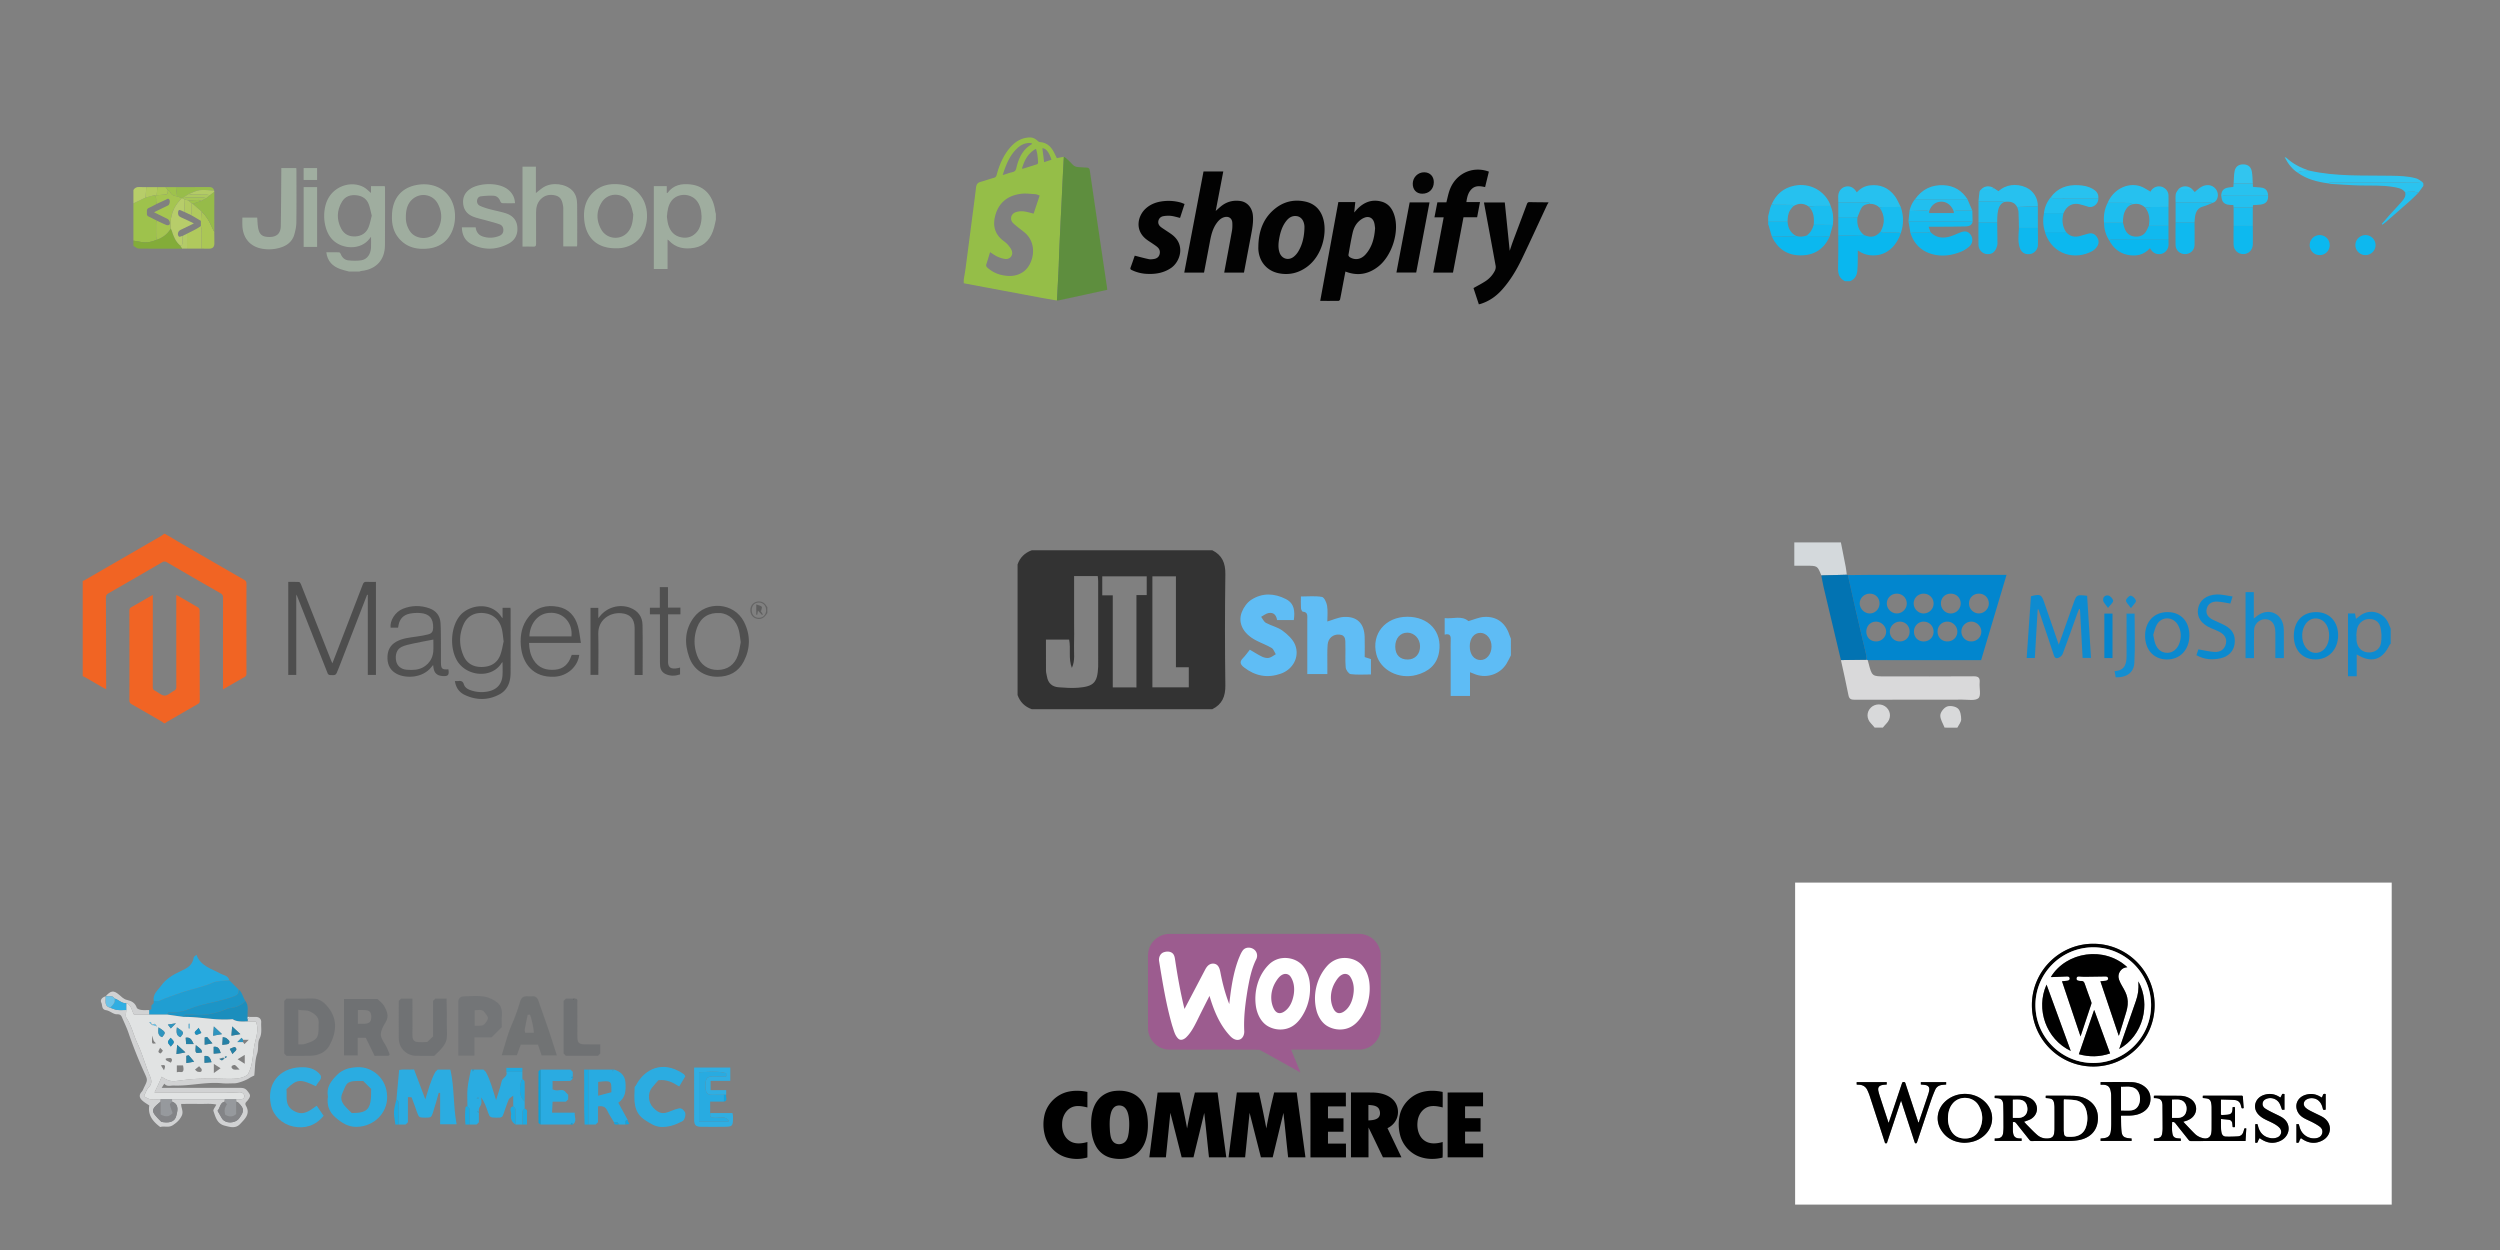 <svg xmlns="http://www.w3.org/2000/svg" width="600" height="300"><rect width="100%" height="100%" fill="#808080" stroke="none"/><path fill="#9C5C8F" d="M275.926 227.299c.766-1.853 2.688-3.163 4.701-3.16 15.145-.006 30.29.002 45.435-.003a5.203 5.203 0 0 1 3.596 1.348 5.223 5.223 0 0 1 1.712 3.965c-.007 5.806.011 11.609-.007 17.414-.011 2.623-2.303 4.966-4.926 5.036-5.523.023-11.048.001-16.57.013.741 1.828 1.493 3.652 2.233 5.483-3.289-1.812-6.546-3.688-9.854-5.461-7.266-.063-14.536.008-21.804-.037-2.618-.072-4.901-2.412-4.915-5.03-.022-5.681 0-11.365-.011-17.052-.02-.853.061-1.727.41-2.516"/><path fill="#FFF" d="M298.379 227.97c.84-.894 2.433-.604 3.051.406.334.528.363 1.238.095 1.802-1.167 2.295-1.654 4.851-2.102 7.367-.534 3.275-.974 6.594-.802 9.922.047.848-.364 1.876-1.274 2.074-.86.193-1.644-.372-2.186-.979-2.471-2.66-3.871-6.107-4.88-9.545-1.022 2.013-2.046 4.026-3.035 6.057-.692 1.371-1.423 2.771-2.53 3.861-.467.464-1.257.883-1.86.406-.906-.793-1.13-2.058-1.515-3.143-1.459-5.036-2.289-10.228-3.136-15.394-.194-.86.167-1.89 1.025-2.234.694-.261 1.583-.299 2.174.214.414.368.525.937.604 1.458.595 3.998 1.304 7.983 2.27 11.913 1.654-3.137 3.3-6.278 4.948-9.42.244-.458.538-.921.989-1.204.603-.389 1.497-.36 2.001.179.422.444.562 1.063.681 1.644.494 2.595 1.159 5.166 2.128 7.626.417-3.706.929-7.46 2.283-10.96.307-.706.576-1.452 1.071-2.05zm9.3 1.986c1.78-.22 3.701.374 4.915 1.726.989 1.121 1.545 2.574 1.729 4.043.302 2.514-.15 5.125-1.357 7.354-.685 1.273-1.579 2.489-2.838 3.237-1.848 1.122-4.324.982-6.108-.199-1.426-.977-2.227-2.64-2.552-4.298-.655-3.754.466-7.934 3.307-10.553.814-.706 1.83-1.182 2.904-1.31zm.372 3.858c-.857.284-1.397 1.069-1.857 1.798-1.15 1.856-1.483 4.302-.557 6.32.241.532.635 1.092 1.251 1.202.658.109 1.268-.267 1.745-.675 1.053-.903 1.575-2.261 1.832-3.592.286-1.519.138-3.199-.752-4.497a1.46 1.46 0 0 0-1.662-.556zm13.914-3.855c1.741-.216 3.63.32 4.847 1.619 1.09 1.177 1.68 2.749 1.846 4.331.26 2.43-.188 4.94-1.341 7.101-.692 1.305-1.605 2.563-2.904 3.323-1.773 1.062-4.113.965-5.869-.084-1.188-.714-1.979-1.935-2.433-3.217-1.245-3.921-.195-8.536 2.678-11.498.859-.837 1.978-1.426 3.176-1.575zm.378 3.86c-.936.334-1.493 1.227-1.979 2.038-1.055 1.851-1.309 4.239-.358 6.188.254.536.708 1.08 1.352 1.108.702.024 1.303-.417 1.788-.874 1.058-1.044 1.54-2.533 1.71-3.979.172-1.354-.052-2.808-.838-3.944a1.465 1.465 0 0 0-1.675-.537z"/><path d="M256.35 262.014c1.518-.336 3.116-.291 4.627.062.007 1.237 0 2.472.004 3.711-1.24-.299-2.628-.579-3.832.001-1.437.704-2.224 2.326-2.237 3.882-.081 1.552.435 3.28 1.81 4.151 1.263.834 2.875.658 4.259.261-.004 1.235 0 2.473-.004 3.707a9.032 9.032 0 0 1-5.622-.198c-2.147-.806-3.856-2.658-4.51-4.857a10.09 10.09 0 0 1-.157-5.166c.645-2.722 2.941-4.949 5.662-5.554zm11.16-.183c1.868-.208 3.902.079 5.413 1.276 1.454 1.13 2.181 2.954 2.436 4.732.256 1.95.199 3.979-.403 5.861-.512 1.6-1.586 3.075-3.132 3.806-1.572.738-3.404.789-5.077.41a5.685 5.685 0 0 1-3.685-2.763c-1.063-1.869-1.258-4.092-1.175-6.199.087-1.821.547-3.721 1.77-5.123.961-1.14 2.383-1.835 3.853-2zm.574 3.546c-.801.203-1.255.995-1.457 1.74-.397 1.475-.329 3.024-.229 4.536.098.813.184 1.716.765 2.352.771.878 2.32.757 3.029-.138.47-.576.589-1.336.697-2.045.152-1.272.189-2.565-.005-3.834-.135-.761-.345-1.563-.905-2.13-.477-.498-1.236-.649-1.895-.481zm73.285-3.301c1.588-.414 3.268-.354 4.864-.014.036 1.24.008 2.481.014 3.724-1.212-.293-2.553-.565-3.74-.04-1.368.621-2.196 2.086-2.303 3.55-.17 1.643.283 3.53 1.731 4.489 1.269.873 2.909.701 4.312.296-.014 1.244.042 2.49-.027 3.736-1.95.508-4.081.438-5.941-.367-2.044-.893-3.627-2.737-4.216-4.886-.449-1.648-.501-3.422-.086-5.082.65-2.598 2.809-4.731 5.392-5.406zm-63.545.126c1.766-.007 3.534-.007 5.3 0a230.375 230.375 0 0 1 1.779 8.623c.505-2.899 1.187-5.764 1.869-8.623 1.813-.007 3.624-.005 5.437-.005.704 5.188 1.404 10.373 2.102 15.559a960.5 960.5 0 0 1-4.158 0c-.385-3.552-.727-7.106-1.134-10.657-.84 3.559-1.727 7.104-2.583 10.657-.945.003-1.892.003-2.839 0-.906-3.556-1.798-7.121-2.712-10.676-.356 3.56-.71 7.12-1.072 10.679-1.324-.003-2.65 0-3.974-.003.658-5.186 1.323-10.37 1.985-15.554zm19.014-.005c1.769.005 3.537-.003 5.305.005.64 2.859 1.241 5.729 1.776 8.612.514-2.896 1.185-5.76 1.871-8.617h5.415c.702 5.188 1.401 10.373 2.101 15.559-1.387.003-2.771 0-4.158.003-.384-3.553-.741-7.104-1.121-10.66-.866 3.551-1.713 7.107-2.578 10.66-.944-.003-1.89 0-2.832 0-.906-3.561-1.809-7.124-2.714-10.688-.361 3.561-.712 7.124-1.073 10.685-1.326.003-2.65.003-3.976 0 .66-5.186 1.325-10.371 1.984-15.559zm17.649.051c2.84-.063 5.679-.007 8.518-.024.007 1.104-.005 2.204.007 3.311-1.432.017-2.863.002-4.297.01-.002.948-.002 1.896 0 2.847 1.238.002 2.479 0 3.721.001v3.223c-1.241.001-2.482-.001-3.721.001a676.4 676.4 0 0 0 0 2.849c1.438.003 2.875 0 4.314.003 0 1.105.005 2.21 0 3.314h-8.516c-.017-5.179.031-10.357-.026-15.535zm9.748-.051c1.774.007 3.551-.013 5.329.012 1.677.054 3.45.471 4.698 1.657 1.13 1.048 1.519 2.761 1.08 4.222-.346 1.188-1.234 2.151-2.347 2.67 1.112 2.337 2.235 4.664 3.347 6.998-1.479.003-2.958 0-4.433.003-1.158-2.381-2.285-4.785-3.458-7.157-.028 2.386-.004 4.769-.011 7.154-1.402.003-2.807.003-4.206 0-.003-5.186-.003-10.371.001-15.559zm4.185 2.991a575.362 575.362 0 0 0 0 3.716c.759-.053 1.587-.082 2.233-.543.742-.536.663-1.686.195-2.378-.582-.711-1.589-.724-2.428-.795zm19.01-2.986c2.829-.008 5.666 0 8.502-.005v3.322h-4.314c-.005.947-.005 1.896-.005 2.842 1.241.006 2.482 0 3.721.004 0 1.076.005 2.15 0 3.227h-3.716c-.005.95-.005 1.898 0 2.85 1.441.005 2.885 0 4.331 0 0 1.104 0 2.21-.002 3.317-2.837 0-5.68 0-8.515-.003-.007-5.183 0-10.37-.002-15.554z"/><g fill-rule="evenodd" clip-rule="evenodd"><path fill="#FFF" d="M430.828 211.823H574.01v77.279H430.828v-77.279zm47.897 51.714c.118.007.212.013.306.017 1.274.044 1.709.416 1.753 1.697.061 1.751.047 3.504.055 5.257.002.416-.024.835-.063 1.249-.091.996-.545 1.422-1.541 1.467-.164.008-.328.001-.503.001v.596h6.451v-.598c-.205 0-.394.01-.58-.002-.914-.057-1.337-.447-1.465-1.352a3.985 3.985 0 0 1-.049-.534c-.006-.675-.003-1.35-.003-2.015.367-.112.599-.006.821.279 1.042 1.335 2.11 2.648 3.158 3.979a.642.642 0 0 0 .569.271c2.97-.008 5.939.01 8.908-.015a13.547 13.547 0 0 0 2.381-.211c2.516-.472 4.328-2.054 4.553-4.691.156-1.832-.353-3.426-1.846-4.6-1.19-.937-2.597-1.297-4.073-1.335-2.086-.053-4.174-.03-6.261-.037-.104-.001-.207.017-.321.027v.535c.296.03.569.048.838.088.702.104 1.012.379 1.152 1.074.072.359.111.732.113 1.1.012 1.729.009 3.458.003 5.188-.001.285-.034.57-.065.854-.102.922-.533 1.32-1.458 1.397-.979.082-1.872-.191-2.594-.812-.883-.759-1.677-1.62-2.504-2.443-.232-.231-.444-.482-.695-.758.132-.039.211-.055.285-.085.482-.197 1.006-.332 1.438-.607 1.923-1.225 1.822-3.818-.171-4.924a4.991 4.991 0 0 0-2.399-.613c-1.979-.02-3.959-.017-5.938-.021-.08 0-.16.018-.256.029l.001.548zm49.944-.015c.299.03.571.047.84.087.721.106 1.024.38 1.169 1.099.069.349.107.709.109 1.064.011 1.741.009 3.482.001 5.223-.001.31-.029.621-.076.927-.149.982-.878 1.463-1.861 1.263-.793-.162-1.505-.507-2.073-1.062-.945-.923-1.837-1.901-2.749-2.858-.009-.01.004-.041.008-.066.303-.095.617-.167.909-.292.306-.13.609-.28.878-.472 1.695-1.205 1.654-3.553-.076-4.698a4.542 4.542 0 0 0-2.468-.742c-2.038-.032-4.077-.025-6.116-.032-.078 0-.156.028-.234.043v.531c.193.01.37.013.546.029 1.041.098 1.429.492 1.513 1.537.004.047.007.095.007.143.014 1.872.033 3.744.033 5.615.001.403-.043.811-.111 1.208-.115.673-.424.976-1.09 1.1-.289.054-.587.064-.888.096v.551h6.45c.005-.111.015-.194.012-.277-.003-.092-.016-.183-.025-.284-.092-.008-.161-.017-.231-.02-1.365-.058-1.706-.341-1.831-1.699-.067-.739-.012-1.489-.012-2.223.363-.097.593.017.813.3 1.033 1.325 2.096 2.629 3.136 3.949a.675.675 0 0 0 .598.29c4.222-.009 8.443-.006 12.664-.006h.412l.187-3.01c-.317-.1-.505-.059-.55.271-.021.151-.083.298-.124.447-.185.682-.624 1.119-1.326 1.167-.959.065-1.925.09-2.885.063-.592-.017-.931-.362-1.059-.947a5.83 5.83 0 0 1-.123-1.063c-.019-.71-.006-1.421-.006-2.221.672.067 1.31.105 1.938.204.464.072.715.401.771.867.034.292.062.584.092.871.551.075.561.069.561-.433v-3.935c-.001-.49-.081-.542-.582-.377-.01.197-.009.399-.031.6-.087.779-.323 1.045-1.104 1.162-.435.065-.879.057-1.317.097-.261.023-.356-.06-.352-.336.015-1.013.005-2.026.007-3.04 0-.102.021-.203.037-.359 1.092.039 2.152.051 3.208.124.821.058 1.374.494 1.55 1.335.02.094.051.184.075.276.115.436.134.446.6.333-.064-.862-.146-1.727-.184-2.594-.014-.317-.114-.396-.419-.396-2.945.01-5.892.006-8.837.007-.125 0-.25.019-.382.029-.002.197-.002.35-.002.534zm-75.857-3.813h-7.211v.563c.042.019.063.034.084.036.131.008.262.016.393.019.972.021 1.695.44 2.104 1.335.202.443.395.895.545 1.356 1.199 3.665 2.387 7.334 3.581 11 .055.165.042.39.331.386.289-.005.266-.233.319-.396 1.044-3.127 2.081-6.255 3.122-9.383.044-.135.102-.266.185-.478l1.048 3.217c.734 2.252 1.474 4.502 2.198 6.757.074.231.191.34.403.258.092-.035.157-.19.195-.304 1.092-3.261 2.17-6.526 3.273-9.784a32.67 32.67 0 0 1 1.069-2.758c.299-.674.873-1.057 1.617-1.148.338-.042.678-.067 1.007-.1v-.575h-6.073v.569c.402.045.784.062 1.154.136.675.136.966.57.853 1.253a6.017 6.017 0 0 1-.229.935c-.731 2.19-1.473 4.377-2.213 6.563-.027.083-.074.159-.136.289-.06-.16-.099-.257-.132-.356-.43-1.299-.858-2.599-1.287-3.898-.574-1.741-1.151-3.48-1.717-5.225-.07-.215-.167-.287-.397-.299-.283-.015-.362.127-.438.352-1 2.991-2.006 5.98-3.012 8.97-.049.143-.104.283-.183.495-.066-.188-.107-.298-.144-.409-.591-1.798-1.186-3.595-1.77-5.395-.194-.6-.397-1.199-.535-1.813-.197-.88.128-1.334 1.019-1.493.313-.056.634-.064.974-.098.003-.194.003-.378.003-.577zm49.563-3.744c8.122.005 14.722-6.578 14.738-14.701.018-8.13-6.587-14.751-14.722-14.759-8.127-.009-14.744 6.61-14.738 14.741.005 8.121 6.6 14.715 14.722 14.719zm1.768 4.368c.242 0 .467-.012.689.003 1.026.065 1.517.48 1.72 1.482.073.36.125.731.128 1.098.019 2.3.025 4.601.021 6.9a14.42 14.42 0 0 1-.094 1.568c-.132 1.194-.601 1.653-1.786 1.792-.222.025-.445.042-.678.063v.58h7.437v-.584c-.236-.021-.449-.034-.661-.059-1.167-.135-1.625-.478-1.753-1.643-.134-1.227-.095-2.472-.13-3.708 0-.018.028-.036.061-.077.542 0 1.102.006 1.66-.001 1.093-.013 2.166-.133 3.16-.63 1.262-.63 2.063-1.615 2.184-3.046.124-1.456-.421-2.637-1.646-3.464-.915-.618-1.956-.887-3.042-.901-2.336-.031-4.672-.017-7.008-.019-.09 0-.18.023-.263.034l.001.612zm-32.765 13.936c1.902-.036 3.416-.548 4.719-1.646 2.543-2.146 2.703-5.788.353-8.123-2.53-2.514-6.771-2.631-9.464-.262-1.986 1.747-2.528 4.462-1.264 6.709 1.277 2.268 3.346 3.214 5.656 3.322zm85.821-10.848c-1.248-.861-2.544-1.082-3.929-.639-1.579.507-2.43 1.909-2.065 3.396.253 1.029.942 1.728 1.839 2.219.688.378 1.422.671 2.115 1.039.545.289 1.086.6 1.577.968.522.393.762.958.581 1.615-.184.67-.693 1.006-1.345 1.133-1.576.306-3.201-.556-3.856-2.063-.178-.409-.279-.853-.418-1.29h-.559v4.434c.357.097.598.064.695-.353.059-.252.237-.475.376-.737.16.11.265.186.372.256 1.542 1.007 3.154 1.193 4.801.31 2.269-1.218 2.407-4.012.295-5.472a6.108 6.108 0 0 0-.774-.442c-.821-.409-1.655-.792-2.467-1.218-.387-.202-.774-.436-1.094-.729-.661-.61-.545-1.547.242-1.982a2.472 2.472 0 0 1 1.013-.299c1.424-.091 2.453.777 2.838 2.341.126.51.193.547.73.393v-3.729c-.368-.097-.625-.06-.708.362-.031.163-.16.308-.259.487zm-8.924 2.915v-3.757c-.53-.094-.526-.092-.727.37-.068.156-.166.3-.258.464-.104-.063-.165-.099-.224-.137-1.165-.755-2.418-.917-3.727-.486-2.039.671-2.783 2.873-1.496 4.49.361.453.852.842 1.355 1.136.789.461 1.657.785 2.459 1.227.504.278 1.014.603 1.406 1.016.74.779.457 1.951-.55 2.337a3.006 3.006 0 0 1-1.323.186c-1.759-.182-2.864-1.213-3.269-2.957-.117-.504-.117-.504-.668-.4v4.412c.393.122.581.001.68-.367.066-.251.239-.475.372-.727.168.117.283.202.402.279 1.522.981 3.109 1.153 4.739.306 1.407-.732 2.106-2.237 1.716-3.652-.277-1.008-.988-1.666-1.885-2.135-.728-.38-1.479-.717-2.209-1.091a15.054 15.054 0 0 1-1.397-.789c-.47-.309-.738-.762-.634-1.342.101-.563.511-.863 1.024-1.041 1.155-.397 2.49.111 3.058 1.208.237.458.383.963.571 1.451l.585-.001z"/><path d="M478.725 263.537v-.547c.096-.012.176-.029.256-.029 1.979.005 3.959.002 5.938.021.845.009 1.654.2 2.399.613 1.993 1.105 2.094 3.699.171 4.924-.433.275-.956.41-1.438.607-.074.03-.153.046-.285.085.251.275.463.526.695.758.827.823 1.621 1.685 2.504 2.443.722.62 1.614.894 2.594.812.925-.077 1.356-.476 1.458-1.397.031-.284.064-.569.065-.854.006-1.729.009-3.459-.003-5.188a5.807 5.807 0 0 0-.113-1.1c-.141-.695-.45-.971-1.152-1.074-.269-.04-.542-.058-.838-.088v-.535c.114-.011.218-.028.321-.027 2.087.007 4.175-.016 6.261.037 1.477.038 2.883.398 4.073 1.335 1.493 1.174 2.002 2.768 1.846 4.6-.225 2.638-2.037 4.22-4.553 4.691-.779.146-1.586.204-2.381.211-2.969.024-5.938.007-8.908.015a.642.642 0 0 1-.569-.271c-1.048-1.33-2.116-2.644-3.158-3.979-.223-.285-.454-.392-.821-.279 0 .665-.003 1.34.003 2.015.001.179.023.357.049.534.128.904.551 1.295 1.465 1.352.187.012.375.002.58.002v.598h-6.451v-.596c.175 0 .339.007.503-.001.996-.045 1.45-.471 1.541-1.467.038-.414.064-.833.063-1.249-.008-1.753.006-3.506-.055-5.257-.044-1.281-.479-1.653-1.753-1.697l-.307-.018zm16.615.315c-.014.217-.025.322-.026.428 0 2.286-.001 4.573.003 6.859.001.273.021.548.052.819.062.55.28.81.829.851a7.71 7.71 0 0 0 1.564-.029c1.455-.191 2.462-.979 2.898-2.397a6.686 6.686 0 0 0 .015-3.975c-.389-1.281-1.242-2.124-2.567-2.35-.896-.152-1.819-.142-2.768-.206zm-12.251.072v4.367c.454 0 .882.003 1.309 0 1.458-.012 2.341-1.031 2.151-2.484-.145-1.111-.76-1.771-1.821-1.874-.53-.051-1.069-.009-1.639-.009zM528.669 263.522v-.533c.132-.011.257-.029.382-.029 2.945-.001 5.892.003 8.837-.007.305-.001.405.078.419.396.037.867.119 1.731.184 2.594-.466.113-.484.103-.6-.333-.024-.093-.056-.183-.075-.276-.176-.841-.729-1.277-1.55-1.335-1.056-.073-2.116-.085-3.208-.124-.017.156-.037.258-.037.359-.002 1.014.008 2.027-.007 3.04-.005.276.091.359.352.336.438-.04.883-.031 1.317-.097.78-.117 1.017-.383 1.104-1.162.022-.2.021-.402.031-.6.501-.165.581-.113.582.377v3.935c0 .502-.01.508-.561.433-.03-.287-.058-.579-.092-.871-.056-.466-.307-.795-.771-.867-.629-.099-1.267-.137-1.938-.204 0 .8-.013 1.511.006 2.221.01.355.048.716.123 1.063.128.585.467.931 1.059.947.96.026 1.926.002 2.885-.063.702-.048 1.142-.485 1.326-1.167.041-.149.104-.296.124-.447.045-.329.232-.37.55-.271l-.187 3.01h-.412c-4.221 0-8.442-.003-12.664.006a.675.675 0 0 1-.598-.29c-1.04-1.32-2.103-2.624-3.136-3.949-.221-.283-.45-.396-.813-.3 0 .733-.056 1.483.012 2.223.125 1.358.466 1.642 1.831 1.699.07.003.14.012.231.02.01.102.022.192.025.284.003.083-.007.166-.012.277h-6.45v-.551c.301-.031.599-.042.888-.096.666-.124.975-.427 1.09-1.1.068-.397.112-.805.111-1.208 0-1.871-.02-3.743-.033-5.615a1.69 1.69 0 0 0-.007-.143c-.084-1.045-.472-1.439-1.513-1.537-.176-.017-.353-.02-.546-.029v-.531c.078-.015.156-.043.234-.043 2.039.007 4.078 0 6.116.032.881.015 1.722.249 2.468.742 1.73 1.146 1.771 3.493.076 4.698a4.662 4.662 0 0 1-.878.472c-.292.125-.606.197-.909.292-.004.025-.017.057-.008.066.912.957 1.804 1.936 2.749 2.858.568.555 1.28.899 2.073 1.062.983.2 1.712-.28 1.861-1.263.047-.306.075-.617.076-.927.008-1.74.01-3.481-.001-5.223a5.673 5.673 0 0 0-.109-1.064c-.145-.719-.448-.992-1.169-1.099-.267-.041-.539-.057-.838-.088zm-7.387 4.769c.458 0 .874.002 1.29 0 1.351-.009 2.128-.754 2.194-2.103.047-.951-.419-1.783-1.195-2.098-.743-.3-1.517-.151-2.289-.175v4.376zM452.812 259.709v.578c-.34.033-.661.042-.974.098-.891.159-1.216.613-1.019 1.493.138.613.341 1.213.535 1.813.584 1.8 1.179 3.597 1.77 5.395.036.111.077.222.144.409.078-.212.134-.353.183-.495 1.006-2.989 2.012-5.979 3.012-8.97.075-.225.154-.366.438-.352.23.012.327.084.397.299.565 1.744 1.143 3.483 1.717 5.225.429 1.3.857 2.6 1.287 3.898.033.1.072.196.132.356.062-.13.108-.206.136-.289.74-2.187 1.481-4.373 2.213-6.563a5.99 5.99 0 0 0 .229-.935c.113-.683-.178-1.117-.853-1.253-.37-.074-.752-.091-1.154-.136v-.569h6.073v.575c-.329.032-.669.058-1.007.1-.744.092-1.318.475-1.617 1.148-.399.9-.753 1.824-1.069 2.758-1.104 3.258-2.182 6.523-3.273 9.784-.038.113-.104.269-.195.304-.212.082-.329-.026-.403-.258-.725-2.255-1.464-4.505-2.198-6.757l-1.048-3.217c-.083.212-.141.343-.185.478-1.041 3.128-2.078 6.256-3.122 9.383-.054.162-.03.391-.319.396-.289.004-.276-.221-.331-.386-1.194-3.666-2.382-7.335-3.581-11-.15-.462-.343-.913-.545-1.356-.409-.895-1.133-1.314-2.104-1.335a10.334 10.334 0 0 1-.393-.019c-.021-.002-.042-.018-.084-.036v-.563l7.208-.001zM502.375 255.965c-8.122-.004-14.717-6.598-14.722-14.719-.006-8.131 6.611-14.75 14.738-14.741 8.135.008 14.739 6.629 14.722 14.759-.016 8.123-6.616 14.706-14.738 14.701zm-.001-28.606c-7.654.012-13.888 6.259-13.868 13.896.02 7.657 6.265 13.882 13.905 13.858 7.643-.023 13.847-6.24 13.85-13.878.003-7.641-6.249-13.888-13.887-13.876zM504.143 260.333v-.609c.083-.011.173-.034.263-.034 2.336.002 4.672-.013 7.008.019 1.086.015 2.127.283 3.042.901 1.225.827 1.77 2.008 1.646 3.464-.121 1.431-.922 2.416-2.184 3.046-.994.497-2.067.617-3.16.63-.559.007-1.118.001-1.66.001-.032.041-.061.06-.061.077.035 1.236-.004 2.481.13 3.708.128 1.165.586 1.508 1.753 1.643.212.024.425.038.661.059v.584h-7.437v-.58c.232-.021.456-.038.678-.063 1.186-.139 1.654-.598 1.786-1.792.058-.521.093-1.045.094-1.568.004-2.3-.003-4.601-.021-6.9a5.823 5.823 0 0 0-.128-1.098c-.203-1.002-.693-1.417-1.72-1.482-.224-.018-.448-.006-.69-.006zm4.899 6.177c.815 0 1.615.063 2.4-.016 1.073-.107 1.734-.778 2.024-1.801a3.61 3.61 0 0 0-.017-2.011c-.211-.734-.636-1.312-1.354-1.612-.993-.416-2.034-.184-3.055-.235.002 1.934.002 3.811.002 5.675zM471.378 274.269c-2.31-.107-4.379-1.054-5.656-3.321-1.265-2.247-.723-4.962 1.264-6.709 2.692-2.369 6.934-2.252 9.464.262 2.351 2.335 2.19 5.978-.353 8.123-1.303 1.097-2.817 1.608-4.719 1.645zm-3.864-5.901c-.012.833.129 1.64.45 2.407.589 1.412 1.609 2.298 3.162 2.438 1.66.15 3.047-.394 3.842-1.919 1.043-1.999 1.038-4.054-.117-6.007-1.282-2.166-4.505-2.411-6.148-.506-.884 1.024-1.171 2.267-1.189 3.587zM557.199 263.421c.099-.179.228-.324.26-.487.083-.422.34-.459.708-.362v3.729c-.537.153-.604.116-.73-.394-.385-1.563-1.414-2.432-2.838-2.341a2.457 2.457 0 0 0-1.013.299c-.787.436-.903 1.372-.242 1.982.319.294.707.527 1.094.729.812.426 1.646.809 2.467 1.218.266.132.53.273.774.442 2.112 1.46 1.974 4.254-.295 5.472-1.646.884-3.259.697-4.801-.31-.107-.07-.212-.146-.372-.256-.139.263-.317.485-.376.737-.098.417-.338.449-.695.353v-4.434h.559c.139.438.24.881.418 1.29.655 1.507 2.28 2.368 3.856 2.063.651-.127 1.161-.463 1.345-1.133.181-.657-.059-1.223-.581-1.615-.491-.368-1.032-.679-1.577-.968-.693-.368-1.427-.661-2.115-1.039-.896-.491-1.586-1.189-1.839-2.219-.364-1.487.486-2.89 2.065-3.396 1.384-.442 2.68-.221 3.928.64zM548.275 266.336h-.582c-.188-.488-.334-.993-.571-1.451-.567-1.097-1.902-1.605-3.058-1.208-.514.178-.924.479-1.024 1.041-.104.58.164 1.033.634 1.342.446.292.921.545 1.397.789.73.374 1.481.711 2.209 1.091.896.469 1.607 1.127 1.885 2.135.391 1.415-.309 2.92-1.716 3.652-1.63.848-3.217.676-4.739-.306-.119-.077-.234-.162-.402-.279-.133.252-.306.476-.372.727-.099.368-.287.489-.68.367v-4.412c.551-.104.551-.104.668.4.404 1.744 1.51 2.775 3.269 2.957.433.044.915-.029 1.323-.186 1.007-.386 1.29-1.558.55-2.337-.393-.413-.902-.737-1.406-1.016-.802-.441-1.67-.766-2.459-1.227-.504-.294-.994-.683-1.355-1.136-1.287-1.617-.543-3.819 1.496-4.49 1.309-.431 2.562-.269 3.727.486.059.038.119.073.224.137.092-.164.189-.308.258-.464.2-.462.196-.464.727-.37-.003 1.241-.003 2.486-.003 3.758z"/><path fill="#FFF" d="M495.34 263.852c.949.064 1.872.055 2.768.206 1.325.226 2.179 1.068 2.567 2.35a6.678 6.678 0 0 1-.015 3.975c-.437 1.419-1.443 2.206-2.898 2.397a7.712 7.712 0 0 1-1.564.029c-.549-.041-.768-.301-.829-.851a7.728 7.728 0 0 1-.052-.819c-.004-2.286-.003-4.573-.003-6.859 0-.106.012-.212.026-.428zM483.089 263.924c.57 0 1.109-.042 1.639.009 1.062.103 1.677.763 1.821 1.874.189 1.453-.693 2.473-2.151 2.484-.427.003-.854 0-1.309 0v-4.367zM521.282 268.291v-4.375c.772.023 1.546-.125 2.289.175.776.314 1.242 1.146 1.195 2.098-.066 1.349-.844 2.094-2.194 2.103-.416.001-.832-.001-1.29-.001zM502.374 227.359c7.638-.013 13.89 6.234 13.887 13.877-.003 7.638-6.207 13.854-13.85 13.878-7.641.023-13.886-6.201-13.905-13.858-.02-7.638 6.214-13.885 13.868-13.897zm-3.045 21.382c.895-2.684 1.759-5.267 2.61-7.854.042-.129.006-.304-.042-.439-.515-1.435-1.065-2.855-1.545-4.301-.174-.525-.42-.778-.977-.714-.161.019-.331-.034-.496-.056-.366-.046-.54-.228-.522-.547.018-.318.219-.496.58-.482.452.017.904.078 1.356.074 1.667-.015 3.334-.047 5.001-.074.411-.008.643.158.658.483.015.299-.199.507-.578.548-.412.045-.824.083-1.273.127l4.392 13.063c.045-.065.074-.092.084-.124.579-1.863 1.176-3.722 1.727-5.593.329-1.115.487-2.255.238-3.423-.21-.985-.685-1.843-1.189-2.697-.295-.499-.57-1.022-.766-1.566-.282-.786-.171-1.549.354-2.228.402-.52.95-.76 1.621-.802-5.53-5.151-14.646-3.733-18.361 2.355.163 0 .302.005.44 0 1.144-.047 2.286-.097 3.43-.144.414-.017.642.152.659.479.017.303-.194.511-.573.552-.411.045-.824.082-1.274.126l4.446 13.237zm7.093 4.082a60963.31 60963.31 0 0 0-3.781-10.36l-.082.004-3.627 10.543c2.529.709 5.003.661 7.49-.187zm-9.441-.602l-5.809-15.911c-2.644 5.854-.124 13.084 5.809 15.911zm16.227-16.685c.109 1.937-.043 3.107-.62 4.769-.907 2.608-1.817 5.215-2.725 7.822-.417 1.199-.828 2.399-1.253 3.628 5.703-3.166 7.647-10.732 4.598-16.219zM509.042 266.51v-5.675c1.021.052 2.062-.181 3.055.235.718.301 1.143.878 1.354 1.612.191.666.206 1.344.017 2.011-.29 1.022-.951 1.693-2.024 1.801-.787.078-1.587.016-2.402.016zM467.514 268.368c.019-1.32.306-2.563 1.188-3.586 1.644-1.905 4.866-1.66 6.148.506 1.155 1.953 1.16 4.008.117 6.007-.795 1.525-2.182 2.069-3.842 1.919-1.553-.141-2.573-1.026-3.162-2.438a5.976 5.976 0 0 1-.449-2.408z"/><path d="M499.329 248.741l-4.446-13.236c.45-.044.863-.081 1.274-.126.379-.041.59-.249.573-.552-.018-.326-.245-.495-.659-.479-1.144.047-2.286.097-3.43.144-.139.005-.277 0-.44 0 3.716-6.089 12.831-7.507 18.361-2.355-.671.042-1.219.282-1.621.802-.525.679-.637 1.441-.354 2.228.195.544.471 1.067.766 1.566.505.854.979 1.712 1.189 2.697.249 1.168.091 2.308-.238 3.423-.551 1.871-1.147 3.729-1.727 5.593-.01.032-.039.059-.084.124l-4.392-13.063c.449-.044.861-.082 1.273-.127.379-.041.593-.249.578-.548-.016-.325-.247-.491-.658-.483-1.667.027-3.334.06-5.001.074-.452.004-.904-.058-1.356-.074-.361-.014-.563.164-.58.482-.018.319.156.501.522.547.165.021.335.074.496.056.557-.064.803.188.977.714.479 1.445 1.03 2.866 1.545 4.301.048.136.084.311.042.439-.851 2.587-1.715 5.17-2.61 7.853z"/><path d="M506.422 252.823c-2.487.848-4.961.896-7.49.187l3.627-10.543.082-.004 3.781 10.36zM496.981 252.221c-5.934-2.827-8.453-10.057-5.809-15.911l5.809 15.911zM513.208 235.536c3.049 5.487 1.104 13.053-4.598 16.219.425-1.229.836-2.429 1.253-3.628.907-2.607 1.817-5.214 2.725-7.822.577-1.661.729-2.832.62-4.769z"/></g><path fill="#9FAD9F" d="M83.743 65.163c-.685-.188-1.385-.333-2.051-.573-1.863-.67-3.114-1.884-3.38-4.049 1.06 0 2.075-.016 3.089.018.134.004.316.24.378.405.325.868.96 1.438 1.838 1.526 1.049.105 2.143.148 3.173-.035 1.362-.242 2.196-1.501 2.256-3.074.031-.812.005-1.626.005-2.561-.29.356-.499.647-.743.907-2.326 2.469-6.981 2.028-9.048-.837-1.832-2.541-2.02-7.194-.101-9.892 1.805-2.535 5.285-3.527 8.057-2.132.679.341 1.217.963 1.818 1.455v-1.648h3.311c.021.159.062.313.062.467-.001 4.586.021 9.174-.02 13.761-.031 3.505-2.123 5.739-5.617 6.122-.173.02-.341.093-.511.141l-2.516-.001zm5.477-13.411c-.25-.966-.4-1.912-.741-2.783-.5-1.275-1.546-1.948-2.893-2.104-1.45-.167-2.734.243-3.503 1.525-1.261 2.101-1.342 4.312-.19 6.498.694 1.319 1.874 1.919 3.339 1.859 1.497-.061 2.642-.791 3.215-2.18.364-.884.518-1.856.773-2.815zM171.812 52.721c-.141.623-.26 1.252-.426 1.868-.678 2.523-2.092 4.412-4.785 4.885-2.264.399-4.419.057-6.088-1.771-.055-.061-.133-.1-.299-.222v7.083h-3.298V44.667h3.108v1.632c.109 0 .175.018.189-.002 1.385-1.925 3.373-2.278 5.529-2.034 3.655.415 5.509 3.114 5.922 6.487.023.194.097.382.147.573l.001 1.398zm-11.758-.678c.087.521.133 1.251.341 1.931.481 1.572 1.459 2.684 3.156 2.997 1.501.278 2.758-.178 3.736-1.343 1.506-1.794 1.419-5.637-.072-7.448-1.593-1.935-4.611-1.803-5.989-.065-.872 1.101-1.047 2.4-1.172 3.928zM128.616 40v6.331c.724-.557 1.256-1.047 1.863-1.416 2.048-1.244 5.273-.842 6.87.796.915.938 1.146 2.129 1.163 3.344.044 3.238.015 6.476.012 9.714 0 .111-.033.222-.057.371h-3.28v-.788l-.001-7.967c0-.303.021-.612-.031-.907-.192-1.104-.451-2.183-1.733-2.537-1.407-.388-2.679-.154-3.71.931-.817.861-1.051 1.951-1.057 3.094-.014 2.516-.017 5.032.006 7.548.005.511-.13.707-.665.68-.832-.041-1.668-.011-2.594-.011V39.998c1.071.002 2.142.002 3.214.002z"/><path fill="#9EC24C" d="M32.02 57.754v-8.947l2.935-1.401 2.097-.555c.399.366.463.828.431 1.342-.015.245.082.497.128.745-.633.324-1.253.679-1.904.962-.512.224-.457.628-.455 1.042.001.41-.073.821.443 1.046.673.294 1.317.655 1.974.987-.065.139-.185.275-.187.414a98.184 98.184 0 0 0 .004 3.475c.004.206.173.407.266.611-1.245.543-2.519.878-3.894.593-.608-.126-1.225-.211-1.838-.314z"/><path fill="#83AC39" d="M32.02 57.754c.613.104 1.23.188 1.839.314 1.375.285 2.648-.05 3.894-.593 1.376-.519 2.489-1.356 3.215-2.661.095.204.215.399.28.611.4 1.292.887 2.532 1.945 3.452l.558.798c-3.483.005-6.967.033-10.45-.015-.43-.006-.854-.422-1.28-.647l-.001-1.259z"/><path fill="#B7CD69" d="M34.955 47.406l-2.935 1.401v-3.215c.341-.55.836-.752 1.475-.706.532.04 1.068.022 1.603.03l-.143 2.49z"/><path fill="#9FAD9F" d="M94.072 51.923c.001-4.031 2.045-6.753 5.791-7.502 3.129-.626 6.306.276 8.074 2.951 1.869 2.827 1.66 7.281-.49 9.888-1.178 1.428-2.771 2.169-4.592 2.378-2.699.311-5.161-.209-7.036-2.343-1.339-1.524-1.806-3.373-1.747-5.372zm3.335.258a5.73 5.73 0 0 0 1 3.338c1.472 2.163 5.108 2.122 6.449-.075 1.293-2.119 1.38-4.341.245-6.514-1.199-2.295-4.145-2.822-6.088-1.14-1.246 1.079-1.611 2.567-1.606 4.391zM147.682 59.586c-4.382-.001-7.11-2.53-7.477-6.958-.2-2.417.302-4.63 2.092-6.392 1.814-1.785 4.069-2.247 6.503-1.977 2.324.257 4.18 1.325 5.409 3.375 1.716 2.862 1.345 7.285-.863 9.737-1.045 1.163-2.997 2.329-5.664 2.215zm4.302-8.132c-.163-.558-.314-1.621-.769-2.531-1.375-2.75-5.182-2.947-6.816-.345-1.335 2.125-1.305 4.405-.069 6.553 1.322 2.299 4.539 2.595 6.269.67.984-1.093 1.281-2.444 1.385-4.347zM110.854 54.557h3.309c.117 1.029.612 1.82 1.646 2.178 1.329.461 2.654.402 3.956-.09.571-.216.984-.601 1.037-1.275.055-.721-.257-1.291-.883-1.521-1.083-.398-2.215-.664-3.327-.98-1.026-.292-2.088-.493-3.071-.89-1.362-.55-2.218-1.585-2.362-3.106-.145-1.534.444-2.717 1.728-3.564 2.175-1.437 6.941-1.646 9.186.307.93.809 1.474 1.814 1.526 3.158-1.066 0-2.063.019-3.059-.019-.16-.006-.388-.231-.451-.403-.283-.775-.822-1.323-1.611-1.372-1.022-.063-2.064.012-3.084.139-.492.062-.848.464-.9 1.029-.054.587.24 1.042.715 1.258.733.333 1.515.577 2.294.79 1.253.342 2.539.572 3.778.954 1.521.47 2.625 1.418 2.852 3.097.256 1.895-.479 3.403-2.14 4.265-2.873 1.49-5.86 1.577-8.779.114-1.584-.795-2.323-2.209-2.36-4.069zM58.166 52.218h3.563c.064.792.074 1.579.2 2.347.296 1.803 1.056 2.329 2.82 2.311 1.71-.018 2.609-.913 2.639-2.602.079-4.327.088-8.655.125-12.982.002-.3 0-.601 0-.956h3.597c.014.226.036.43.036.633.002 4.145.032 8.29-.021 12.433-.012.96-.221 1.939-.484 2.869-.428 1.514-1.496 2.501-2.958 3.021a9.208 9.208 0 0 1-5.014.355c-2.748-.568-4.385-2.6-4.5-5.525-.024-.621-.003-1.243-.003-1.904z"/><path fill="#A0AEA0" d="M72.876 44.908h3.233v14.346h-3.233V44.908z"/><path fill="#ABC755" d="M51.429 56.07c.008.792.026 1.583.021 2.374-.006.803-.39 1.215-1.186 1.241-.627.021-1.256-.017-1.884-.028-.001-1.567.004-3.134-.011-4.7-.003-.235-.103-.469-.158-.703l.001-1.243.164-2.248c1.072 1.015 1.818 2.244 2.39 3.594.188.446.441.866.665 1.297v.289c-.016.012-.046.029-.044.036.008.032.027.061.042.091z"/><path fill="#96BB49" d="M51.431 55.654c-.224-.432-.476-.851-.665-1.297-.571-1.35-1.317-2.579-2.389-3.594l-2.094-1.819c.224-.093.444-.198.673-.277.424-.147.854-.28 1.281-.419l1.259-.697.843-.692 1.095-.84c-.002 3.211-.003 6.423-.003 9.635z"/><path fill="#B0C95D" d="M48.211 54.254c.055.234.155.468.158.703.015 1.566.01 3.133.011 4.7h-3.495l-.003-3.566c.725-.368 1.458-.722 2.173-1.108.4-.216.772-.484 1.156-.729z"/><path fill="#98BD4A" d="M42.226 44.916c2.684-.008 5.369-.019 8.053-.021.571-.001.975.249 1.117.836-1.166-.046-2.348-.229-3.491-.094-.896.106-1.744.605-2.614.929l-1.114.702-.415.281-.136.003-1.122-.422-.278-2.214z"/><path fill="#A0AEA0" d="M76.103 43.193h-3.232v-2.857h3.232v2.857z"/><path fill="#B3CB66" d="M45.291 46.566c.87-.324 1.718-.823 2.614-.929 1.144-.135 2.326.048 3.491.094l.037.289-1.095.84c-.238-.049-.475-.139-.714-.142-1.107-.015-2.214.004-3.322-.013-.338-.007-.674-.091-1.011-.139z"/><path fill="#B2CA60" d="M34.955 47.406l.143-2.49h2.656l-.143 1.933-.559.003-2.097.554z"/><path fill="#ACC857" d="M37.611 46.849l.143-1.933 1.962-.001.553.677c-.011.498.118 1.074-.666 1.119-.665.038-1.328.091-1.992.138z"/><path fill="#B3CB68" d="M44.882 56.091l.003 3.566-1.134.017-.558-.798c.46.062.6-.155.577-.593-.029-.546-.006-1.096-.006-1.644l1.118-.548z"/><path fill="#9EC24C" d="M40.268 45.592l-.553-.677 2.51.001.278 2.214c-.673-.109-1.301-.262-1.639-.974-.109-.23-.392-.378-.596-.564z"/><path fill="#96BB49" d="M51.429 56.07c-.016-.03-.034-.06-.044-.092-.002-.007.029-.024.044-.036a.177.177 0 0 1 0 .128z"/><path fill="#A5C550" d="M40.268 45.592c.204.186.487.334.597.565.338.711.966.865 1.639.974l1.122.421c-.334.385-.687.755-.998 1.157-1.396 1.803-1.818 3.877-1.661 6.105-.727 1.305-1.839 2.142-3.215 2.661-.093-.204-.262-.405-.266-.611a98.127 98.127 0 0 1-.004-3.474c.002-.139.122-.276.187-.414.757.349 1.505.721 2.278 1.031.201.081.6.057.7-.075.289-.384.005-1.171-.443-1.394-1.038-.516-2.08-1.022-3.225-1.584.284-.146.479-.252.68-.35.897-.437 1.799-.862 2.689-1.311.334-.168.528-1.02.309-1.364-.293-.46-.611-.103-.9.025-.72.317-1.431.656-2.146.986-.046-.249-.144-.5-.128-.745.032-.514-.031-.976-.431-1.342l.559-.003c.664-.046 1.328-.1 1.992-.138.783-.046.654-.622.665-1.12z"/><path fill="#B7CD6A" d="M40.968 54.813c-.158-2.228.265-4.301 1.661-6.105.311-.402.664-.772.998-1.157l.136-.003.42.28.14 3.066c-.296-.129-.599-.247-.889-.39-.443-.219-.643-.081-.69.399-.059.59.068.998.694 1.254 1.012.416 1.982.934 3.094 1.468-1.18.571-2.206 1.063-3.227 1.564-.511.251-.766.902-.517 1.386.272.527.648.059.976.064 0 .548-.023 1.098.006 1.644.023.438-.117.654-.577.592-1.058-.919-1.544-2.16-1.945-3.451-.065-.212-.185-.407-.28-.611z"/><path fill="#B0C95D" d="M48.212 53.011c-.555-.332-1.109-.665-1.666-.995-.232-.138-.469-.269-.704-.403.053-.215.144-.429.149-.646.02-.72.008-1.441.008-2.162l.282.139 2.094 1.819c-.053.75-.108 1.499-.163 2.248z"/><path fill="#ACC85E" d="M45.291 46.566c.337.048.673.132 1.011.138 1.107.018 2.215-.002 3.322.013.239.003.476.093.714.142l-.843.692c-.239-.047-.477-.132-.716-.135-1.267-.013-2.533.002-3.799-.013-.268-.003-.535-.088-.803-.135l1.114-.702z"/><path fill="#A6C557" d="M44.177 47.268c.268.047.535.132.803.135 1.267.015 2.533 0 3.799.013.239.003.477.088.716.135l-1.259.697c-.179-.093-.358-.269-.535-.265-.848.016-1.695.079-2.543.125l-.976-.28-.42-.28.415-.28z"/><path fill="#9EC24C" d="M45.158 48.108c.848-.046 1.695-.11 2.543-.125.177-.003.356.172.535.265-.428.139-.857.271-1.282.419-.229.079-.448.184-.672.277L46 48.805l-.842-.697z"/><path fill="#B2CA61" d="M45.158 48.108l.842.697c0 .721.012 1.441-.008 2.162-.005.217-.097.431-.149.646l-1.52-.719-.14-3.065.975.279z"/><g fill-rule="evenodd" clip-rule="evenodd"><path fill="#95BE48" d="M253.667 72.121c-1.306-.227-2.616-.44-3.919-.683-5.99-1.117-11.978-2.241-17.966-3.363-.161-.03-.32-.071-.48-.107v-.877c.146-.889.314-1.774.434-2.667.473-3.561.932-7.123 1.395-10.685.378-2.911.772-5.82 1.119-8.735.086-.729.363-1.163 1.093-1.36 1.073-.29 2.119-.675 3.191-.968.418-.114.566-.338.669-.727.603-2.257 1.49-4.391 2.966-6.228 1.245-1.55 2.772-2.629 4.849-2.732.81-.04 1.445.279 2.015.815.146.139.352.288.539.299 1.425.089 2.427.834 3.132 2.014.353.591.629 1.227.938 1.837l1.675-.326c-.073 1.361-.151 2.722-.217 4.084-.114 2.343-.221 4.687-.334 7.03-.068 1.416-.146 2.832-.214 4.249a1696.47 1696.47 0 0 0-.332 7.139c-.052 1.182-.077 2.365-.123 3.547-.03.8-.07 1.599-.112 2.398-.105 2.016-.212 4.031-.318 6.046zm-4.15-25.194c-.389-.126-.71-.305-1.042-.325-1.14-.07-2.303-.233-3.423-.091-2.997.381-5.183 1.928-6.1 4.904-.75 2.436-.373 4.626 1.755 6.296.402.315.836.612 1.161.997.391.463.805.971.987 1.532.336 1.034-.437 2-1.521 1.913-.652-.053-1.315-.277-1.919-.546-.621-.277-1.177-.701-1.803-1.087-.291.955-.551 1.899-.871 2.824-.146.422-.032.673.282.942.933.796 1.978 1.377 3.168 1.666 1.91.463 3.756.445 5.449-.756 2.401-1.703 3.587-6.727.158-9.488-.866-.698-1.777-1.347-2.593-2.101-.93-.857-.632-2.272.572-2.682a4.56 4.56 0 0 1 1.876-.197c.801.082 1.584.346 2.419.543l1.445-4.344zm-8.87-4.906c.876-.271 1.609-.541 2.364-.714.581-.133.788-.438.92-1.008.547-2.349 1.513-4.452 3.741-5.715.018-.01.011-.064.024-.162-.225-.036-.451-.107-.676-.103-1.112.023-2.053.49-2.845 1.23-1.85 1.729-2.751 3.985-3.528 6.472zm4.645-1.645l.112.143c1.178-.366 2.358-.721 3.529-1.11.108-.036.215-.284.207-.427a24.655 24.655 0 0 0-.187-2.012c-.057-.402-.193-.793-.312-1.262-1.949 1.072-2.784 2.776-3.349 4.668zm5.291-1.457l1.765-.578c-.548-1.797-1.356-2.775-2.179-2.765l.414 3.343z"/><path fill="#020202" d="M371.614 48.674c-.107.179-.232.349-.32.537-2.02 4.32-3.996 8.661-6.063 12.958-1.29 2.682-2.817 5.234-4.832 7.458-1.4 1.544-3.063 2.687-5.064 3.312-.119.037-.242.059-.413.099l-1.285-3.9c.996-.565 1.97-1.056 2.876-1.651a6.498 6.498 0 0 0 2.247-2.5c.176-.345.262-.814.194-1.191-.908-5.023-1.85-10.04-2.781-15.058-.007-.035-.002-.073-.002-.148h4.977l1.182 11.603c.284-.837.504-1.54.76-2.229 1.12-3 2.258-5.995 3.372-8.998.129-.345.29-.47.668-.46 1.495.041 2.991.043 4.486.059-.002.036-.002.072-.002.109z"/><path fill="#5E8E3E" d="M253.667 72.121c.105-2.015.213-4.029.316-6.044.042-.799.082-1.598.112-2.398.045-1.183.07-2.366.123-3.547.104-2.38.218-4.76.332-7.139.068-1.417.146-2.833.214-4.249.113-2.343.22-4.687.334-7.03.066-1.362.145-2.723.217-4.084.167.091.36.154.495.279.522.484 1.063.957 1.525 1.495.429.5.938.688 1.567.706.656.02 1.31.096 1.966.121.428.016.622.229.68.63.699 4.796 1.397 9.591 2.103 14.386.673 4.58 1.356 9.157 2.033 13.736.026.177.036.356.057.569-1.736.381-3.436.758-5.137 1.128-2.203.479-4.406.955-6.609 1.428-.106.021-.219.009-.328.013z"/><path fill="#020202" d="M321.205 48.488h4.066L325.009 51c.283-.319.495-.579.729-.818 1.606-1.652 3.521-2.417 5.803-1.803 1.803.485 2.717 1.865 3.188 3.579 1.091 3.964-.751 9.548-4.011 12.063-2.357 1.817-4.947 2.272-7.819 1.146-.205 1.075-.41 2.142-.611 3.209-.221 1.164-.43 2.331-.673 3.491-.027.135-.231.332-.356.334-1.459.023-2.918.015-4.408.015l4.354-23.728zm8.816 6.245c-.053-.329-.081-.865-.234-1.362-.319-1.023-1.166-1.514-2.177-1.178-.563.187-1.106.557-1.536.971-.763.734-1.217 1.701-1.445 2.717-.396 1.758-.697 3.537-1.005 5.313-.026.157.164.426.325.527 1.28.805 2.73.552 3.822-.699 1.515-1.737 2.087-3.836 2.25-6.289zM293.812 65.419c.631-3.382 1.266-6.713 1.864-10.051.108-.605.111-1.238.084-1.855-.049-1.153-.907-1.714-2.018-1.365-.751.236-1.273.764-1.722 1.376-.965 1.317-1.339 2.852-1.631 4.42-.464 2.491-.944 4.979-1.419 7.48h-4.746l4.622-24.279h4.744l-1.817 9.484c.554-.481 1.018-.947 1.543-1.329 1.297-.945 2.764-1.282 4.351-1.06 1.677.235 2.853 1.591 3.028 3.459.149 1.603-.143 3.164-.439 4.726-.568 2.989-1.131 5.978-1.701 8.993l-4.743.001zM302.01 58.879c.108-3.57 1.262-6.684 4.17-8.933 2.077-1.605 4.468-2.12 7.027-1.581 2.392.504 3.848 2.07 4.436 4.401.834 3.301-.27 8.626-4.042 11.335-2.01 1.444-4.256 1.973-6.686 1.484-2.825-.568-4.679-2.728-4.901-5.613-.029-.361-.004-.727-.004-1.093zm11.053-3.989c0-.218.018-.439-.003-.656-.119-1.338-.824-2.233-1.874-2.367-1.051-.134-1.837.353-2.459 1.137-.939 1.185-1.402 2.578-1.679 4.042-.217 1.153-.348 2.313.007 3.463.495 1.606 2.166 2.145 3.472 1.085a4.883 4.883 0 0 0 1.086-1.282c.991-1.664 1.374-3.506 1.45-5.422zM357.328 41.193l-.903 3.705c-1.143-.239-2.284-.445-3.231.48-.861.841-1.097 1.938-1.266 3.117h3.271l-.688 3.644h-3.273l-2.524 13.293h-4.742l2.51-13.268h-2.214c.238-1.225.466-2.393.7-3.603h2.162c.248-.964.429-1.898.729-2.79 1.339-3.958 5.295-5.955 9.199-4.676.066.022.131.048.27.098zM272.338 61.362c1.161.292 2.257.6 3.37.833.396.083.836.025 1.246-.039.634-.099 1.139-.438 1.333-1.071.203-.661.041-1.28-.477-1.75-.335-.303-.724-.548-1.097-.808-.567-.396-1.173-.742-1.706-1.179-2.733-2.236-1.89-5.568-.093-7.242 1.035-.963 2.277-1.503 3.65-1.734a11.007 11.007 0 0 1 4.667.195c.347.092.677.246 1.065.39l-1.085 3.341c-.735-.174-1.432-.403-2.146-.486a6.578 6.578 0 0 0-1.842.066c-.58.098-1.04.468-1.194 1.076-.154.609.077 1.119.55 1.504.31.251.655.458.985.685.644.444 1.324.844 1.927 1.338 3.013 2.469 1.711 6.354-.42 7.818-1.786 1.227-3.789 1.54-5.89 1.427a9.259 9.259 0 0 1-3.575-.922c-.303-.146-.386-.291-.262-.622.363-.965.689-1.944.994-2.82zM343.087 48.572l-3.199 16.84h-4.746c1.061-5.625 2.117-11.227 3.178-16.84h4.767z"/><path fill="#030303" d="M344.115 43.734c-.011 1.646-1.152 2.768-2.809 2.756-1.361-.009-2.265-.979-2.247-2.413.017-1.526 1.259-2.751 2.766-2.728 1.381.022 2.298.977 2.29 2.385z"/></g><g fill-rule="evenodd" clip-rule="evenodd"><path fill="#09B7EF" d="M456.195 55.959c-.866 2.609-2.906 5.106-6.104 5.324-1.538.104-2.951-.253-4.22-1.196 0 .749.014 1.449-.003 2.148-.022.938-.021 1.879-.115 2.81-.113 1.117-.632 2-1.737 2.436h-1.229c-1.315-.627-1.688-1.702-1.648-3.1.075-2.61.039-5.223.05-7.833l6.173-.137c1.715.709 2.811.481 3.975-.826.214.075.426.211.641.215 1.199.021 2.398.003 3.597.017.206.003.413.094.62.142z"/><path fill="#2BC3EF" d="M577.21 46.108c-.7-.909-1.75-1.047-2.768-1.225-2.73-.478-5.493-.304-8.245-.375-2.263-.057-4.523-.24-6.784-.375-.223-.013-.44-.084-.66-.129.224-.077.447-.221.671-.222 6.757-.012 13.512-.007 20.269-.015.547-.001 1.094-.076 1.641-.117.089.123.179.245.267.368v.614l-1.182 1.617c-.387-.089-.772-.244-1.16-.251-.682-.011-1.366.068-2.049.11z"/><path fill="#1CBEEF" d="M424.362 51.88c.16-.656.307-1.316.486-1.966.085-.306.236-.593.357-.888.207.05.414.143.621.145 1.347.013 2.694.005 4.041.008.234 0 .527-.073.511.326-.249.308-.533.595-.741.928-.532.854-.613 1.821-.62 2.799h-4.655V51.88z"/><path fill="#12BAEF" d="M424.362 53.232h4.655c.1 1.485.69 2.673 2.055 3.394-.192.035-.383.096-.575.099-1.75.029-3.499.048-5.248.069-.255-.879-.509-1.758-.766-2.636-.031-.107-.08-.209-.121-.313v-.613z"/><path fill="#0CB8EF" d="M463.305 55.684c1.263 1.33 2.829 1.571 4.508 1.128.92-.242 1.788-.684 2.682-1.029 1.118-.431 1.867-.262 2.455.547.579.799.569 1.964-.198 2.703a6.665 6.665 0 0 1-2.016 1.333c-2.299.956-4.7 1.296-7.131.59-2.573-.748-4.259-2.471-5.095-5.021.235-.042.47-.116.706-.118 1.153-.012 2.308 0 3.462-.011.209-.003.418-.079.627-.122z"/><path fill="#26C1EF" d="M505.832 48.688c1.323-3.167 4.65-4.947 7.735-4.032.867.257 1.639.839 2.454 1.272l-.036.192c.09-.121.182-.238.266-.362.572-.845 1.555-1.218 2.515-.951.916.254 1.632 1.088 1.669 2.046.038.937.002 1.876-.001 2.815-1.323 0-2.646-.013-3.969.007-.543.009-1.086.091-1.628.141-.851-.801-1.849-1.049-2.98-.802-.331-.109-.66-.307-.994-.313-1.677-.032-3.354-.013-5.031-.013zM441.189 48.563c-.009-.489-.032-.979-.021-1.468.024-1.122.691-2.013 1.69-2.289.994-.274 1.944.12 2.576 1.068.054.08.11.159.199.287.866-.956 1.888-1.521 3.139-1.67 2.469-.292 4.475.561 5.952 2.516.603.797.972 1.77 1.448 2.663-1.463 0-2.926-.008-4.388.006-.224.002-.446.106-.67.163-.676-.662-1.491-.959-2.432-.927.019-.442-.309-.346-.557-.347-2.31-.003-4.623-.002-6.936-.002z"/><path fill="#0CB8EF" d="M495.853 55.69c.935 1.101 2.109 1.312 3.443.93.648-.185 1.29-.396 1.943-.556.793-.194 1.452.039 1.942.709.519.708.645 1.494.212 2.245-.263.458-.675.905-1.13 1.167-4.048 2.335-9.577 1.099-11.414-4.255-.025-.075-.021-.161-.03-.242l5.034.002z"/><path fill="#27C1EF" d="M478.567 45.174l1.063.71c1.651-1.552 4.286-1.97 6.63-.898 1.787.818 2.876 2.577 2.822 4.562-.669 0-1.337-.018-2.004.002-.987.031-1.973.089-2.959.135-.678-1.288-1.826-1.391-3.082-1.225-.275-.048-.551-.135-.828-.137-1.789-.013-3.579-.007-5.368-.007.075-.783.12-1.572.248-2.346.037-.223.314-.406.48-.608.805.002 1.608.017 2.412-.002.198-.004.392-.121.586-.186z"/><path fill="#26C1EF" d="M430.379 49.505c.017-.399-.276-.326-.511-.326-1.347-.003-2.694.005-4.041-.008-.207-.002-.414-.094-.621-.145 1.059-2.41 2.847-3.931 5.442-4.461 3.661-.747 7.237 1.148 8.624 4.566.038.093.053.194.078.292-1.162 0-2.324-.017-3.486.008-.584.012-1.168.097-1.752.15-1.227-.864-2.472-.883-3.733-.076z"/><path fill="#30C4EF" d="M581.333 43.651c-.547.041-1.094.116-1.641.117-6.757.008-13.512.003-20.269.015-.224 0-.447.145-.671.222-2.637-.354-5.17-.999-7.368-2.595.3-.113.593-.285.903-.326.635-.084 1.279-.097 1.92-.139 6.448 1.465 13.012 1.114 19.547 1.231 2.065.037 4.138.068 6.141.637.517.146.96.551 1.438.838z"/><path fill="#0BB8EF" d="M425.249 56.795c1.749-.021 3.498-.04 5.248-.069.192-.003.383-.064.575-.099.844.265 1.676.213 2.496-.102.207.049.413.137.619.14.995.015 1.99-.008 2.984.012.645.013 1.288.076 1.932.117-1.35 2.992-3.701 4.508-6.946 4.5-3.226-.009-5.531-1.579-6.908-4.499z"/><path fill="#09B7EF" d="M520.434 57.408c.005.469.035.94.009 1.407-.057 1.021-.736 1.858-1.674 2.107-.996.265-1.96-.116-2.548-1.006-.065-.099-.128-.198-.229-.356-1.479 1.677-3.365 2.013-5.382 1.602-2.027-.413-3.469-1.687-4.426-3.511.256-.081.512-.231.769-.232 4.492-.015 8.986-.011 13.481-.011z"/><path fill="#10B9EF" d="M520.434 57.408c-4.494 0-8.988-.004-13.481.011-.257.001-.513.151-.769.232-.812-1.273-1.203-2.668-1.227-4.173l4.567-.004c.162.546.264 1.119.497 1.631.47 1.029 1.299 1.616 2.443 1.681 1.177.067 2.125-.345 2.703-1.422.2-.375.367-.769.549-1.153l4.717.003.001 3.194z"/><path fill="#1ABDEF" d="M473.353 50.53l.071 2.722c-.299-.047-.597-.136-.896-.137-4.831-.009-9.663-.006-14.494-.006l.247-2.457c1.316-.041 2.633-.091 3.949-.116.255-.005.513.085.77.132v.463h5.93l-.047-.46c.274-.047.55-.132.826-.136 1.214-.014 2.429-.005 3.644-.005z"/><path fill="#27C1EF" d="M526.089 45.365c.215.24.43.479.652.729.376-.324.737-.683 1.146-.976 1.399-1.003 2.947-.91 3.865.206.777.944.709 2.363-.169 3.1-.16.134-.39.187-.588.276-.229-.045-.461-.129-.691-.13-2.721-.009-5.442-.006-8.163-.006.006-.673-.072-1.362.047-2.014.077-.422.442-.792.679-1.186l3.222.001z"/><path fill="#0FB9EF" d="M479.326 53.36c.025 1.693.065 3.387.066 5.08 0 .337-.117.685-.233 1.009-.419 1.173-1.291 1.698-2.475 1.515-.993-.153-1.83-1.063-1.851-2.15-.034-1.819.001-3.64.007-5.46l4.486.006zM526.688 53.354c.006 1.82.044 3.641.005 5.459-.026 1.262-1.036 2.171-2.281 2.171-1.244 0-2.249-.906-2.277-2.172-.039-1.818.001-3.639.007-5.458h4.546z"/><path fill="#27C1EF" d="M459.603 47.822c1.688-2.402 4.012-3.526 6.929-3.372 2.459.13 4.336 1.295 5.659 3.363-4.197.002-8.392.006-12.588.009z"/><path fill="#18BCEF" d="M451.116 49.84c.224-.057.446-.161.67-.163 1.462-.014 2.925-.006 4.388-.006.726 2.094.747 4.19.021 6.289-.207-.049-.414-.139-.621-.142-1.198-.014-2.397.004-3.597-.017-.215-.004-.427-.14-.641-.215 1.076-1.96 1.071-3.878-.22-5.746z"/><path fill="#21BFEF" d="M459.603 47.822l12.588-.009 1.162 2.717c-1.215 0-2.43-.009-3.644.006-.276.003-.552.088-.826.135-.592-1.455-1.701-2.292-3.004-2.268-1.344.025-2.354.82-2.879 2.266-.257-.046-.515-.137-.77-.132-1.316.025-2.633.075-3.949.116a6.465 6.465 0 0 1 1.322-2.831zM490.556 51.138a7.04 7.04 0 0 1 1.584-3.735c.244.06.487.169.732.17 3.575.011 7.151.007 10.727.007.078 1.272-1.235 2.467-2.549 2.005-.606-.213-1.233-.371-1.855-.533-1.769-.46-3.121.383-3.807 1.827-.044.09-.097.175-.146.263l-4.686-.004z"/><path fill="#0DB9EF" d="M540.664 54.216c.007 1.471.04 2.943.015 4.413-.023 1.349-.995 2.333-2.248 2.354-1.299.022-2.333-.929-2.373-2.292-.044-1.49.004-2.982.013-4.474l4.593-.001z"/><path fill="#28C2EF" d="M503.599 47.581c-3.575 0-7.151.004-10.727-.007-.245 0-.488-.11-.732-.17 1.642-2.306 3.959-3.102 6.679-2.962 1.191.062 2.361.269 3.414.873.864.495 1.472 1.171 1.366 2.266z"/><path fill="#24C0EF" d="M536.07 49.793c-.021-.179-.043-.358-.069-.591-.922-.026-1.918.042-2.521-.814-.246-.349-.261-.861-.381-1.298.41-.082.818-.233 1.229-.235 3.337-.019 6.675-.01 10.011-.01.086 1.349-.436 2.049-1.734 2.245-.597.09-1.208.094-1.863.141l-.076.563-4.596-.001z"/><path fill="#0DB8EF" d="M489.089 54.707c.006 1.368.039 2.736.008 4.103-.025 1.071-.857 1.994-1.848 2.153-1.178.189-2.109-.318-2.493-1.473a6.693 6.693 0 0 1-.324-1.916c-.024-.955.067-1.912.11-2.868 1.516-.001 3.031 0 4.547.001z"/><path fill="#1EBEEF" d="M526.688 53.354h-4.547v-4.791c2.721 0 5.442-.002 8.163.006.23.001.462.084.691.13-.74.289-1.462.658-2.227.849-1.267.316-1.741 1.215-1.948 2.352-.087.477-.091.969-.132 1.454z"/><path fill="#14BBEF" d="M458.034 53.109c4.831 0 9.663-.003 14.494.006.299 0 .597.089.896.137-.204.861-.922 1.066-1.621 1.088-2.183.07-4.367.058-6.551.075-.733.005-1.466 0-2.391 0l.443 1.268c-.209.042-.418.119-.627.122-1.154.012-2.309-.001-3.462.011-.236.002-.471.077-.706.118l-.475-2.825z"/><path fill="#1EBEEF" d="M479.326 53.36l-4.485-.007.001-5.036c1.789 0 3.579-.006 5.368.007.277.002.553.089.828.137-1.25.566-1.486 1.719-1.633 2.895-.083.661-.056 1.336-.079 2.004z"/><path fill="#28C2EF" d="M544.338 46.845c-3.336 0-6.674-.009-10.011.01-.41.002-.818.153-1.229.235-.025-1.232.53-1.907 1.729-2.088.378-.057.759-.094 1.179-.145l.063-.836 4.595-.001c.016.264.029.526.046.833.616.049 1.221.089 1.826.146 1.154.107 1.707.679 1.802 1.846z"/><path fill="#19BCEF" d="M489.089 54.707l-4.547-.002c-.031-1.302-.04-2.606-.107-3.906-.019-.375-.205-.743-.314-1.113.986-.046 1.972-.104 2.959-.135.667-.021 1.335-.003 2.004-.002l.005 5.158z"/><path fill="#1DBEEF" d="M509.524 53.474l-4.567.004c-.135-1.674.104-3.281.875-4.79 1.677 0 3.354-.019 5.03.013.334.006.663.204.994.313-.688.141-1.172.531-1.559 1.123-.672 1.028-.812 2.156-.773 3.337z"/><path fill="#16BBEF" d="M490.556 51.138l4.687.005c-.423 1.6-.332 3.131.61 4.547l-5.033-.001c-.517-1.492-.567-3.011-.264-4.551z"/><path fill="#14BBEF" d="M447.362 56.412l-6.173.137v-4.423l4.604.013c-.192 1.687.207 3.157 1.569 4.273z"/><path fill="#19BCEF" d="M520.434 54.214l-4.717-.003c.289-1.582.16-3.079-.88-4.394.542-.049 1.085-.132 1.628-.141 1.323-.021 2.646-.007 3.969-.007v4.545z"/><path fill="#1ABDEF" d="M434.112 49.581c.584-.053 1.168-.138 1.752-.15 1.162-.024 2.324-.007 3.486-.008.617 1.469.732 2.997.54 4.561l-4.603-.016c.146-1.606.06-3.151-1.175-4.387zM536.07 49.793h4.594v4.423l-4.594.001v-4.424z"/><path fill="#1EBEEF" d="M445.793 52.139l-4.604-.013v-3.562c2.313 0 4.626-.001 6.938.002.248 0 .575-.095.557.347-.783.085-1.543.292-1.944 1.02-.385.697-.636 1.467-.947 2.206z"/><path fill="#32C5EF" d="M540.664 44.02l-4.595.001c.072-.991.046-2.004.244-2.97.229-1.113.997-1.611 2.082-1.603 1.066.008 1.816.535 2.035 1.661.186.95.165 1.939.234 2.911z"/><path fill="#0DB8EF" d="M567.741 56.421a2.417 2.417 0 0 1 2.392 2.385c.014 1.321-1.086 2.421-2.419 2.42-1.343 0-2.432-1.085-2.422-2.413.01-1.325 1.111-2.402 2.449-2.392z"/><path fill="#0BB8EF" d="M559.128 58.808a2.394 2.394 0 0 1-2.402 2.418 2.385 2.385 0 0 1-2.401-2.353 2.4 2.4 0 0 1 2.371-2.452 2.39 2.39 0 0 1 2.432 2.387z"/><path fill="#12BAEF" d="M435.288 53.968l4.603.016-.787 2.81c-.644-.041-1.287-.104-1.932-.117-.994-.02-1.989.002-2.984-.012-.206-.003-.412-.091-.619-.14.932-.611 1.42-1.52 1.719-2.557z"/><path fill="#24C0EF" d="M577.21 46.108c.683-.042 1.367-.121 2.048-.109.388.007.773.162 1.16.251-.621.61-1.218 1.248-1.868 1.826-1.989 1.767-3.998 3.513-6.004 5.262-.242.211-.512.39-.77.584l-.155-.182c.681-.781 1.351-1.57 2.044-2.339.931-1.032 1.912-2.019 2.808-3.079.518-.616 1.043-1.295.737-2.214z"/><path fill="#39C7EF" d="M554.208 40.944c-.641.042-1.285.055-1.92.139-.311.041-.604.213-.903.326-1.185-.782-2.208-1.997-3.071-3.679.177.053.33.052.412.129 1.576 1.476 3.449 2.423 5.482 3.085z"/><path fill="#2BC3EF" d="M526.089 45.365l-3.223-.001c.884-.864 2.283-.863 3.223.001zM478.567 45.174c-.194.065-.389.182-.585.187-.804.02-1.607.004-2.412.002.802-.786 1.993-.862 2.997-.189z"/></g><g fill-rule="evenodd" clip-rule="evenodd"><path fill="#F16423" d="M39.62 128.134c1.669.985 3.333 1.981 5.01 2.955 4.657 2.701 9.316 5.398 13.987 8.076.416.237.534.495.533.953-.015 7.167-.015 14.334 0 21.5.001.439-.126.688-.511.904-1.674.937-3.33 1.903-5.121 2.934v-.84c0-7.06-.006-14.118.012-21.179.001-.514-.155-.794-.602-1.05a1828.405 1828.405 0 0 1-12.873-7.443c-.432-.252-.734-.235-1.154.01a1935.54 1935.54 0 0 1-12.874 7.441c-.445.255-.611.527-.608 1.046.033 7.061.042 14.12.057 21.179v.774c-.212-.094-.365-.146-.502-.225-1.519-.874-3.033-1.754-4.552-2.628-.181-.104-.38-.175-.571-.26v-22.852c.155-.062.319-.106.462-.189 6.117-3.531 12.232-7.065 18.346-10.604.249-.144.47-.334.704-.503l.257.001z"/><path fill="#F16424" d="M39.363 173.577c-.184-.134-.358-.285-.554-.4-2.384-1.384-4.765-2.774-7.162-4.134-.421-.239-.595-.485-.594-.992.017-7.146.01-14.292-.006-21.438 0-.431.105-.688.505-.908 1.515-.838 3.004-1.722 4.503-2.586.179-.104.365-.197.618-.331v.766c0 7.102.004 14.205-.009 21.309-.001.434.103.699.512.9.801.394 1.573 1.174 2.36 1.178.758.004 1.508-.796 2.287-1.191.413-.21.493-.49.492-.915-.012-7.082-.008-14.164-.008-21.246v-.755c.127.039.229.049.309.096 1.648.949 3.3 1.892 4.932 2.868.188.112.366.421.366.637.02 7.274.013 14.549.026 21.823.001.4-.197.555-.491.725a2106.202 2106.202 0 0 0-7.271 4.201c-.196.113-.373.263-.559.395-.084-.002-.17-.002-.256-.002z"/><path fill="#646464" d="M184.166 147.132c-.766 1.202-1.508 1.603-2.524 1.362-.952-.223-1.547-.985-1.564-2.004-.018-.982.552-1.804 1.424-2.051.99-.28 1.923.085 2.422.947.069.119.161.223.242.333v1.413zm-3.749-.688c0 1.099.676 1.825 1.7 1.831 1.012.005 1.735-.736 1.757-1.801.023-1.079-.724-1.872-1.758-1.866-1.019.005-1.699.74-1.699 1.836z"/><path fill="#4E4E4E" d="M79.769 159.201c.462-1.188.889-2.276 1.309-3.366 2.006-5.196 4.019-10.392 6.003-15.597.177-.463.389-.619.87-.594.744.041 1.492.011 2.275.011v22.331h-1.95v-19.271c-.11.057-.19.07-.206.111-2.205 5.691-4.404 11.384-6.605 17.076-.108.279-.222.556-.332.832-.533 1.358-.534 1.369-1.977 1.274-.176-.011-.431-.182-.495-.34-2.373-5.971-4.728-11.946-7.084-17.923-.14-.355-.259-.719-.476-1.071v19.315h-1.919v-22.333c.877 0 1.728-.027 2.574.022.163.011.371.3.452.503 1.684 4.222 3.351 8.451 5.022 12.679.745 1.886 1.489 3.772 2.235 5.657.077.196.169.382.304.684z"/><path fill="#4F4F4F" d="M109.173 163.45c.35 0 .607.025.858-.004.652-.078 1.056.058 1.299.799.303.924 1.184 1.298 2.071 1.552a7.842 7.842 0 0 0 3.87.12c1.996-.433 3.177-1.747 3.325-3.778.074-1.037.013-2.085.013-3.223-.12.113-.203.167-.25.241-2.406 3.846-8.574 3.177-10.747-.744-1.723-3.107-1.406-7.914.696-10.561 2.167-2.731 7.544-3.591 10.031.196.052.08.124.147.278.327v-2.498h1.888c.013.137.041.299.041.458.002 5.049.016 10.097-.006 15.144-.01 2.177-.681 4.116-2.701 5.189-2.716 1.443-5.553 1.42-8.319.105-1.319-.626-2.117-1.749-2.347-3.323zm11.705-9.518c-.158-1.145-.217-2.001-.402-2.829-.509-2.277-2.06-3.693-4.239-3.949-2.219-.261-4.044.648-4.949 2.638-1.135 2.496-1.136 5.069-.044 7.581.818 1.883 2.375 2.736 4.407 2.702 2.067-.035 3.674-.891 4.422-2.878.421-1.121.584-2.339.805-3.265z"/><path fill="#515151" d="M107.616 160.64c.23 1.396-.061 1.718-1.455 1.606-1.304-.104-1.964-.735-2.133-2.038l-.079-.599c-.203.238-.33.383-.45.531-2.102 2.621-6.064 2.712-8.207 1.628-1.507-.763-2.248-2.023-2.302-3.717-.057-1.772.547-3.183 2.146-4.063 1.516-.835 3.211-.967 4.879-1.216.928-.137 1.861-.276 2.764-.519.877-.237 1.152-.696 1.179-1.604.065-2.238-.95-3.395-3.198-3.529-.801-.046-1.63 0-2.417.156-1.483.292-2.407 1.218-2.692 2.733-.02.104-.038.209-.056.314l-.058.325h-1.798c-.199-1.714 1.115-3.805 2.953-4.539 2.101-.841 4.262-.869 6.392-.1 1.621.586 2.539 1.811 2.644 3.523.102 1.684.081 3.376.096 5.063.013 1.434.001 2.866.003 4.299.002 1.628.227 1.846 1.789 1.746zM104 153.497c-1.67.325-3.302.613-4.918.968-.929.203-1.895.392-2.733.81-1.157.576-1.57 1.928-1.264 3.413.226 1.095 1.153 1.914 2.425 2.04.716.07 1.452.086 2.165.005 2.389-.271 4.147-2.069 4.314-4.419.069-.974.011-1.958.011-2.817z"/><path fill="#505050" d="M137.224 157.163h1.798c-.367 2.887-2.907 5.093-5.923 5.253-5.084.272-7.758-3.138-8.1-7.508-.194-2.48.255-4.829 1.839-6.829 1.837-2.322 4.312-2.989 7.117-2.447 2.544.49 4.052 2.212 4.742 4.614.365 1.275.472 2.626.713 4.052h-12.44c.038 1.513.322 2.878 1.086 4.109 1.205 1.939 3.039 2.513 5.191 2.32 2.007-.18 3.188-1.38 3.83-3.207.042-.119.096-.233.147-.357zm-10.163-4.433h10.092c.317-3.081-1.739-5.54-4.669-5.655-3.717-.147-5.367 3.104-5.423 5.655zM172.182 162.425c-3.165-.011-5.686-1.683-6.762-4.662-1.199-3.32-1.09-6.604 1.055-9.523 3.076-4.187 9.73-3.645 12.078.986 1.592 3.14 1.569 6.417-.061 9.553-1.299 2.497-3.511 3.635-6.31 3.646zm5.596-8.292c-.158-1.044-.229-1.921-.433-2.769-.584-2.448-2.389-4.1-4.548-4.234-2.665-.166-4.6 1.021-5.501 3.479-.809 2.202-.806 4.449-.012 6.654.826 2.291 2.643 3.537 4.972 3.521 2.326-.016 4.063-1.231 4.854-3.561.353-1.035.472-2.153.668-3.09z"/><path fill="#4E4E4E" d="M154.229 162.001h-1.916v-.705-10.01c0-.214.002-.428-.003-.643-.057-2.151-1.087-3.294-3.227-3.471-2.75-.227-5.576 1.603-5.496 4.94.077 3.228.016 6.459.015 9.688 0 .042-.011.084-.021.174h-1.862v-16.087h1.872v2.472c.223-.267.339-.404.453-.544 1.727-2.11 4.664-2.918 7.191-1.953 1.875.713 2.93 2.126 2.97 4.095.078 3.995.024 7.992.024 12.044z"/><path fill="#505050" d="M160.333 147.441v10.756c0 .063.003.127-.001.192-.114 1.816.577 2.324 2.464 1.941.123-.025.243-.069.419-.118v1.649c-1.165.385-2.347.45-3.508-.102-1.087-.517-1.314-1.507-1.316-2.58-.01-3.658-.004-7.317-.004-10.976v-.768h-2.408v-1.579h2.375v-4.945h1.961v4.918h2.993v1.61c-.971.002-1.925.002-2.975.002z"/><path fill="#5E5E5E" d="M181.506 145.057c.494.192.985.28 1.31.562.135.117-.081.644-.138.984a4.087 4.087 0 0 0-.156-.011c.184.278.366.558.549.838l-.176.164-.98-1.034-.191.983a16.036 16.036 0 0 0-.217-.026l-.001-2.46z"/></g><g fill-rule="evenodd" clip-rule="evenodd"><path fill="#333" d="M290.964 132.069c2.358 1.188 3.157 3.075 3.121 5.716-.121 8.9-.119 17.802 0 26.703.035 2.637-.755 4.531-3.121 5.714h-43.361c-1.651-.604-2.797-1.714-3.383-3.382v-31.368c.586-1.669 1.735-2.775 3.383-3.383h43.361zm-33.181 6.19V149.444c0 1.844.051 3.688-.015 5.529-.063 1.77.307 3.588-.52 5.32-.878-2.209-.21-4.565-.656-6.783h-5.565c0 2.581-.012 5.035.011 7.49.005.454.157.904.231 1.358.257 1.585 1.23 2.464 2.782 2.587 1.572.125 3.167.234 4.733.108 3.759-.303 4.62-1.283 4.776-5.063.008-.205.003-.41.003-.615 0-6.654.002-13.31-.004-19.965 0-.386-.065-.771-.1-1.153-1.911.002-3.696.002-5.676.002zm14.962 26.724v-22.175h2.466v-4.494h-10.667v4.563h2.52v22.105l5.681.001zm3.828-.031h8.738v-4.813h-3.089v-21.813h-5.648l-.001 26.626z"/><path fill="#5EBCF5" d="M362.617 157.285c-.348.667-.661 1.354-1.05 1.995-1.504 2.48-4.605 3.572-7.356 2.608-.425-.147-.838-.328-1.41-.555v5.69h-4.638v-10.467c0-.921-.033-1.844.008-2.765.045-.983.013-1.848-1.448-1.49v-3.951c1.994.227 4.059-.711 5.705.715 1.27-.357 2.46-.91 3.682-.998 3.037-.219 5.194 1.383 6.134 4.275.103.32.247.629.374.943l-.001 4zm-9.876-2.201c-.019 1.976 1.04 3.331 2.597 3.328 1.456-.003 2.601-1.393 2.631-3.195.031-1.831-1.16-3.318-2.668-3.333-1.494-.014-2.543 1.297-2.56 3.2z"/><path fill="#60BDF5" d="M313.752 161.771v-13.174c0-.811.183-1.706-1.088-1.795-.167-.011-.407-.526-.426-.821-.059-.862-.021-1.731-.021-2.823 1.744 0 3.438-.182 5.049.102.538.095 1.111 1.337 1.236 2.124.206 1.29.056 2.638.056 3.779 1.348-.393 2.614-1.015 3.916-1.092 3.216-.192 4.943 1.535 5.043 4.789.049 1.584.009 3.171.009 4.836l1.501.491v3.682c-1.635 0-3.269.126-4.86-.077-.478-.059-1.146-1.004-1.2-1.589-.158-1.78-.013-3.585-.077-5.376-.037-1.065.221-2.409-1.478-2.532-1.477-.106-2.67.873-2.784 2.453-.114 1.582-.054 3.176-.064 4.763-.005.712-.001 1.423-.001 2.261l-4.811-.001z"/><path fill="#5FBDF5" d="M299.961 155.929c1.108.643 2.003 1.23 2.962 1.685.486.23 1.119.378 1.627.272.581-.122 1.095-.564 1.638-.868-.322-.514-.524-1.229-.987-1.503-1.228-.724-2.596-1.202-3.856-1.874-2.994-1.597-4.32-4.134-3.306-6.747.436-1.121 1.277-2.307 2.269-2.945 2.656-1.713 5.535-1.594 8.317-.168 2.034 1.042 2.188 2.903 1.893 5.032h-4.023c-.153-1.073-.75-1.935-2.065-1.679-.618.12-1.17.589-1.752.9.373.494.643 1.178 1.139 1.448 1.295.705 2.843 1.023 4.003 1.885 1.214.901 2.513 2.092 3.033 3.442 1.102 2.868-.545 5.85-3.46 6.876-3.186 1.124-6.128.577-8.801-1.493-.862-.669-1.211-1.312-.289-2.232.606-.606 1.094-1.331 1.658-2.031zM337.747 148.022c5.123-.016 8.422 3.572 7.633 8.451-.497 3.072-2.569 4.761-5.476 5.529-4.197 1.113-8.62-1.188-9.582-4.976-1.237-4.879 2.151-8.988 7.425-9.004zm3.066 7.053c-.021-1.777-1.347-3.205-3.011-3.238-1.735-.035-2.973 1.392-2.941 3.395.03 1.966 1.133 3.081 3.023 3.055 1.772-.026 2.951-1.319 2.929-3.212z"/></g><g fill-rule="evenodd" clip-rule="evenodd"><path fill="#D4D9DC" d="M441.815 130.181c.386 1.945.78 3.89 1.15 5.839.121.632.181 1.276.268 1.915l-6.112.167c-.932-2.322-.932-2.321-3.567-2.323-.973 0-1.947-.004-2.92-.006v-5.591l11.181-.001z"/><path fill="#0E8BD0" d="M573.771 154.503c-.096.09-.227.165-.278.276-1.718 3.649-4.365 4.459-7.879 2.281v5.238h-2.094v-15.07h1.683l.233 1.307c.561-.416 1.06-.904 1.656-1.205 2.318-1.169 4.994-.195 6.107 2.172.209.446.382.91.571 1.366l.001 3.635zm-8.255-1.84l.044.004c0 .324-.021.65.003.974.118 1.653 1.117 2.76 2.628 2.928 1.536.17 2.954-.625 3.235-2.202.226-1.266.16-2.671-.152-3.918-.333-1.325-1.469-1.979-2.901-1.875-1.294.093-2.411 1.085-2.697 2.432-.114.539-.111 1.104-.16 1.657z"/><path fill="#D8D9DA" d="M449.923 174.631c-.287-.332-.56-.68-.868-.993-1.115-1.129-1.134-2.766-.032-3.83 1.031-.995 2.729-.995 3.754-.002 1.101 1.066 1.082 2.702-.028 3.83-.309.313-.579.663-.868.995h-1.958zM466.697 174.631c-.375-.995-1.074-2.009-1.022-2.98.04-.753.886-1.813 1.617-2.084.743-.277 2.044-.043 2.625.489.582.533.77 1.709.768 2.603-.002.658-.587 1.315-.912 1.973l-3.076-.001z"/><path fill="#0286CE" d="M443.492 138.025c2.421-.021 4.841-.059 7.26-.061 9.688-.007 19.374-.003 29.062-.003h1.755l-6.101 20.473h-27.213a31.234 31.234 0 0 0-.283-.094c-.021-.371.009-.755-.073-1.112-.866-3.741-1.762-7.475-2.625-11.218-.614-2.656-1.189-5.323-1.782-7.985zm12.457 11.166c-1.288.01-2.392 1.118-2.387 2.404.004 1.326 1.05 2.349 2.403 2.35 1.35 0 2.349-1.011 2.347-2.373-.002-1.354-1.028-2.388-2.363-2.381zm13.818 2.437c.022-1.286-1.063-2.408-2.354-2.434-1.334-.028-2.377.994-2.396 2.345-.017 1.362.973 2.392 2.314 2.406 1.36.015 2.412-.986 2.436-2.317zm7.552-6.72c.04-1.34-.96-2.394-2.307-2.429-1.365-.037-2.406.933-2.445 2.276a2.387 2.387 0 0 0 2.291 2.467c1.274.048 2.424-1.034 2.461-2.314zm-13.258-.082c.006-1.308-1.059-2.352-2.391-2.347-1.339.002-2.397 1.054-2.386 2.365.011 1.296 1.118 2.394 2.406 2.384a2.393 2.393 0 0 0 2.371-2.402zm6.507-.032c-.023-1.339-1.059-2.33-2.421-2.314-1.362.014-2.351 1.032-2.327 2.394.023 1.316 1.113 2.382 2.411 2.357 1.302-.026 2.36-1.128 2.337-2.437zm-15.354-2.316c-1.333.009-2.38 1.057-2.373 2.378.006 1.282 1.128 2.383 2.418 2.369 1.303-.015 2.382-1.112 2.368-2.413-.013-1.315-1.076-2.344-2.413-2.334zm17.911 11.467c1.333-.003 2.396-1.053 2.393-2.366-.004-1.284-1.107-2.381-2.405-2.388s-2.385 1.088-2.379 2.395a2.352 2.352 0 0 0 2.391 2.359zm-24.391-6.718c1.301.005 2.353-1.065 2.354-2.395.002-1.368-.983-2.353-2.355-2.353-1.313 0-2.404 1.068-2.401 2.353.005 1.266 1.133 2.39 2.402 2.395zm1.497 1.964c-1.327.007-2.326 1.054-2.311 2.423.014 1.373 1.01 2.348 2.379 2.331 1.313-.017 2.392-1.104 2.374-2.395-.019-1.255-1.166-2.364-2.442-2.359zm13.828 2.533c.062-1.34-.912-2.444-2.223-2.527-1.316-.083-2.411.911-2.478 2.251-.067 1.382.857 2.428 2.202 2.497 1.346.07 2.438-.904 2.499-2.221z"/><path fill="#D9D9DA" d="M447.972 158.341l.283.094c.061.223.12.446.178.669.841 3.233.841 3.233 4.136 3.233 7.027 0 14.056.027 21.083-.026 1.186-.009 1.565.36 1.464 1.505-.116 1.288.387 3.134-.28 3.736-.771.694-2.527.356-3.856.359-8.61.021-17.22 0-25.831.026-.861.004-1.341-.136-1.527-1.109-.541-2.815-1.193-5.609-1.803-8.411l6.153-.076z"/><path fill="#0273B2" d="M447.972 158.341l-6.154.076c-1.393-5.866-2.793-11.731-4.176-17.599-.212-.896-.349-1.812-.521-2.718 2.037-.056 4.074-.11 6.112-.167.09.02.176.05.259.091.593 2.661 1.168 5.328 1.781 7.985.863 3.743 1.759 7.477 2.625 11.218.082.359.052.743.074 1.114z"/><path fill="#0E8BD0" d="M489.042 146.283c-.226 3.847-.448 7.693-.679 11.64H486.4l1.024-14.824c2.249-.577 2.512-.457 3.204 1.536 1.14 3.276 2.262 6.561 3.476 10.083.209-.576.357-.976.501-1.377 1.01-2.843 2.011-5.691 3.031-8.532.753-2.097.764-2.093 3.272-1.821l.936 14.92h-2.014l-.636-11.688a21.029 21.029 0 0 0-.202-.056c-.147.354-.308.703-.438 1.064-1.164 3.237-2.299 6.484-3.51 9.702-.153.409-.644.817-1.069.964-.803.277-.973-.41-1.169-1-1.186-3.552-2.384-7.101-3.576-10.65l-.188.039z"/><path fill="#118DD0" d="M540.959 157.953h-2.023v-15.842h1.982v6.317c.474-.362.708-.558.958-.732 2.67-1.873 5.794-.47 6.188 2.785.056.459.057.927.058 1.391.006 1.993.003 3.984.003 6.067h-2.04c0-1.7.003-3.401-.002-5.102-.001-.604.033-1.216-.045-1.812-.211-1.61-1.158-2.484-2.53-2.407-1.387.077-2.501 1.181-2.535 2.655-.051 2.18-.014 4.362-.014 6.68z"/><path fill="#0B8ACF" d="M527.141 157.243l.465-1.403c1.368.231 2.618.553 3.882.626 1.322.076 2.383-.536 2.72-1.913.344-1.397-.408-2.315-1.574-2.931-.612-.324-1.274-.558-1.914-.829-2.4-1.021-3.512-2.633-3.198-4.643.319-2.053 1.963-3.399 4.559-3.478 1.201-.035 2.412.303 3.74.489l-.534 1.684c-1.108-.17-2.138-.415-3.176-.46-1.151-.05-2.141.427-2.473 1.626-.353 1.277.309 2.155 1.411 2.712.911.461 1.872.817 2.776 1.286 1.992 1.034 2.743 2.445 2.481 4.533-.213 1.683-1.447 3.045-3.38 3.455-1.94.416-3.868.33-5.785-.754z"/><path fill="#0A89CF" d="M525.453 152.571c-.036 3.442-2.309 5.788-5.527 5.702-3.099-.081-5.148-2.404-5.105-5.782.044-3.383 2.229-5.62 5.461-5.588 3.159.032 5.205 2.275 5.171 5.668zm-8.676-.212c.188.85.255 1.506.479 2.104.495 1.313 1.39 2.196 2.885 2.218 1.293.021 2.467-.94 2.939-2.368.486-1.48.408-2.938-.36-4.303-1.141-2.027-3.804-2.167-5.024-.206-.496.792-.654 1.793-.919 2.555z"/><path fill="#0989CF" d="M550.516 152.609c.006-3.51 2.107-5.726 5.411-5.706 3.133.019 5.248 2.293 5.222 5.614-.024 3.381-2.308 5.776-5.478 5.751-3.114-.024-5.161-2.271-5.155-5.659zm8.479-.115c-.015-1.877-.866-3.39-2.183-3.874-2.172-.799-4.147.911-4.28 3.705-.114 2.371 1.283 4.305 3.153 4.362 1.899.061 3.326-1.749 3.31-4.193z"/><path fill="#138ED1" d="M507.769 162.556l-.27-1.487c2.524-.122 2.89-1.81 2.877-3.8-.021-3.303-.006-6.605-.006-10.009h1.931c0 3.968.155 7.912-.057 11.837-.13 2.374-1.931 3.559-4.475 3.459z"/><path fill="#0386CE" d="M505.044 147.259h1.957v10.676h-1.957v-10.676z"/><path fill="#0D8BD0" d="M505.925 145.901c-.572-.838-1.09-1.275-1.164-1.777-.128-.844.536-1.379 1.297-1.187.468.12 1.063.791 1.097 1.252.032.423-.61.898-1.23 1.712z"/><path fill="#118DD0" d="M511.431 145.961c-.607-.891-1.225-1.396-1.193-1.859.031-.433.811-1.197 1.144-1.138.496.085 1.122.708 1.247 1.211.086.355-.568.893-1.198 1.786z"/></g><g fill-rule="evenodd" clip-rule="evenodd"><path fill="#D1D2D3" d="M59.977 244.057c.458 0 .915.004 1.373 0 .88-.007 1.391.54 1.341 1.304-.084 1.304.271 2.59-.417 3.942-.512 1.006-.146 2.354-.563 3.598-.547 1.632-.485 3.468-.685 5.217-.374.193-.776.35-1.123.59-.783.543-2.726 1.275-3.588 1.285-1.007.012-2.022.084-3.02-.012-3.892-.377-7.708.696-11.582.549-.767-.029-1.658.367-2.274-.463l-.642 1.027h1.614c5.584 0 11.168-.001 16.752.002.801 0 1.564-.102 2.196.707.782 1.002.895 1.195.089 2.281-.304.408-.813.617-.398 1.344 1.083 1.895-.255 3.098-1.408 4.32-1.125 1.193-2.424.732-3.719.41-1.824-.455-2.2-2.063-2.692-3.506-.117-.344.378-.896.688-1.559-1.484-.295-2.831-.114-4.159-.146-1.361-.031-2.723-.006-4.274-.006-.051.994.658 1.815.101 2.898-.527 1.025-1.146 1.548-2.035 2.165-1.077.748-2.12.165-3.091.483-1.782-1.324-3.018-2.854-2.632-5.171-.522-.354-1.039-.651-1.492-1.024-.775-.64-1.16-1.351-.322-2.268.276-.303.404-.742.595-1.121.835-1.666.833-1.719.087-3.354a105.896 105.896 0 0 1-3.859-9.662c-.383-1.117-.885-2.196-1.368-3.277-.267-.599-.354-1.227-1.415-1.184-.839.033-1.679-.84-2.569-.973-1.189-.179-.854-1.213-1.165-1.799-.371-.695.239-1.316 1.033-1.545.112 1.018-.466 2.312 1.099 2.748.558.183 1.104.453 1.677.527.712.092 1.446.021 2.17.021 0 .641-.251 1.447.044 1.892 1.245 1.872 1.676 4.071 2.614 6.064 1.185 2.515 1.912 5.241 2.993 7.812.467 1.109.589 1.916-.309 2.852-.495.516-.706 1.305-1.112 2.102.62.285 1.066.624 1.548.685.81.103 1.643.028 2.465.028v.549c-2.45 2.041-2.441 2.23.19 4.861 1.532.289 3.137.199 3.561-1.434.276-1.061.824-2.742-1.003-3.428v-.549h12.64v.549c-1.155.267-1.078 1.467-1.717 2.201.345.6.687 1.186 1.022 1.776.795 1.398 3.24 1.3 4.167.021 1.227-1.693 1.277-2.299-.26-3.798-.112-.109-.307-.136-.463-.2v-.549c.822-.031 1.805.279 2.025-.816-.442-1.195-1.381-.818-2.154-.821-5.757-.021-11.514-.011-17.27-.011h-2.202c.423-.885.681-1.405.922-1.934.281-.613.546-1.234.815-1.846.974.67 2.02 1.207 3.326 1.041 1.747-.223 3.498-.461 5.254-.537 2.098-.093 4.204-.064 6.304-.011 2.219.058 4.409.091 5.772-1.027 1.236-2.343 1.177-4.471 1.488-6.509.308-2.01 1.337-4.092.448-6.215h-1.982v-.549c.185-.18.368-.364.551-.547z"/><path fill="#2BACE1" d="M105.042 256.697h3.049c.99 4.293.647 8.717 1.497 13.121h-3.955v-7.502c-.114-.017-.228-.033-.342-.052-.204.739-.401 1.479-.614 2.216-.237.813-.48 1.625-.735 2.434-.396 1.256-.492 1.318-1.896 1.324-1.417.006-1.535-.078-1.951-1.271-.417-1.195-.834-2.392-1.302-3.567-.042-.103-.463-.054-.894-.093v6.031l-.55.549h-1.648c0-1.787.02-3.574-.024-5.361-.006-.232-.342-.455-.525-.684l.641-7.033c1.103-.264 2.337-.027 3.582-.136l2.704 7.169c.708-2.223 1.259-4.522 2.416-6.596l.547-.549z"/><path fill="#2AACE1" d="M78.702 263.151c-.411-2.161.684-3.651 2.143-5.128 1.437-1.455 3.095-1.815 5.007-1.898 3.258-.141 7.015 2.46 7.066 7.145.042 3.854-3.135 7.084-7.294 7.178-2.085.047-3.623-.969-5.116-2.26-1.571-1.357-2.105-3.018-1.806-5.037zm8.481-3.704c-4.261-.174-3.936.525-4.996 2.882-1.004 2.231.992 3.462 2.24 4.812 3.986-.039 4.719-.973 4.645-5.805-.58-.578-1.159-1.158-1.889-1.889zM114.934 267.139v2.199c-.184.182-.366.365-.55.549h-1.648c0-1.24.028-2.482-.025-3.721-.01-.232-.341-.451-.525-.676 0-1.434-.108-2.879.03-4.299.145-1.51.523-2.998.811-4.492.003-.017.169-.002.258-.002l.181.455.369-.455h2.198l.549.549c1.159 2.073 1.7 4.378 2.479 6.779.49-1.614 1.008-3.045 1.337-4.52.197-.88 1.532-1.131 1.129-2.26h3.847v1.649c-.621 1.05-.792 3.186-.276 4.373.182.415.545.751.826 1.122v1.649c-.184.224-.512.438-.525.671-.057 1.057-.025 2.117-.025 3.176h-1.648c0-1.24.028-2.482-.025-3.721-.01-.232-.341-.451-.525-.676v-2.537c-.578.475-.961.637-1.077.911-.422 1.004-.769 2.041-1.118 3.075-.436 1.291-.427 1.297-1.907 1.299-1.377.002-1.557-.116-1.943-1.262-.415-1.229-.833-2.455-1.648-3.615 0 .607.19 1.312-.054 1.796-.24.474-.588.856-.496 1.433l-.456.181.457.37zm-.355-3.377l.354-.195c-.062-.061-.135-.182-.181-.172-.13.029-.247.111-.369.172l.196.195z"/><path fill="#707274" d="M68.77 239.66c2.011 0 4.024.052 6.033-.018 1.339-.046 2.38.449 3.283 1.365 3.047 3.09 2.848 6.572.903 10.039-.848 1.51-2.611 2.286-4.459 2.341-1.918.056-3.839.013-5.759.013l-.549-.551V240.21l.548-.55zm2.834 2.661v8.331c.437 0 .792.036 1.137-.011.333-.045.659-.161.979-.271 2.358-.807 2.716-1.291 2.744-3.689.003-.274-.028-.551.005-.82.19-1.564-.588-2.314-1.944-3.041-1.02-.545-1.893-.181-2.921-.499z"/><path fill="#6F7173" d="M90.58 239.758c.481.482 1.226.977 1.609 1.669.663 1.2 1.266 2.452.356 3.912-.572.919-1.193 2.044-1.143 3.044.051 1.006.922 1.963 1.402 2.955.285.589.509 1.207.722 1.721-.185.206-.245.332-.306.332-1.098.013-2.196.01-3.32.01l-2.114-4.33h-1.935v4.219h-3.286v-13.531l8.015-.001zm-4.69 5.948h1.146c.18 0 .362.013.541-.003 1.144-.099 1.526-.517 1.527-1.658 0-1.127-.391-1.553-1.552-1.631-.524-.035-1.053-.006-1.662-.006v3.298z"/><path fill="#737577" d="M120.429 246.529c-.777.777-1.554 1.555-2.429 2.428h-4.136v4.387h-3.877c0-4.301.001-8.578-.001-12.855-.001-.881.527-1.33 1.306-1.359 1.646-.061 3.324-.202 4.934.045 1.125.174 2.303.764 3.192 1.49.877.715 1.153 1.897 1.029 3.121-.092.905-.018 1.828-.018 2.743zm-6.498-4.067v3.71c1.957.027 2.017.041 2.7-.816.253-.317.531-.813.455-1.148-.107-.471-.521-.879-.83-1.295-.607-.821-1.453-.448-2.325-.451z"/><path fill="#717374" d="M133.645 253.296h-3.646l-.885-2.571h-4.138c-.276.748-.567 1.542-.935 2.538h-3.632c.799-2.499 1.41-5.05 2.441-7.417a45.16 45.16 0 0 0 1.906-5.245c.326-1.104.734-1.529 1.789-1.492.458.017.916.007 1.374.002.753-.007 1.087.46 1.309 1.101.832 2.4 1.697 4.79 2.513 7.195.648 1.913 1.244 3.845 1.904 5.889zm-5.514-5.437c-.039-1.119-.708-4.111-.98-4.336-.085-.07-.323.044-.517.078-.235 1.151-.485 2.313-.697 3.48-.043.234.058.494.097.777l2.097.001z"/><path fill="#707274" d="M96.248 239.66h2.735c.004 1.139.01 2.291.012 3.441.002 1.188.015 2.376-.002 3.563-.05 3.364-.282 3.625 3.553 3.407l1.396-1.327v-8.533l.549-.551h2.681c.022 1.048.053 2.109.064 3.172.011 1.096.002 2.193.002 3.29s.128 2.214-.045 3.282c-.116.715-.579 1.425-1.039 2.019-.555.717-1.271 1.31-1.938 1.978-1.438 0-2.897.021-4.356-.006-2.313-.042-4.13-1.834-4.154-4.137-.031-3.016-.007-6.031-.007-9.047l.549-.551z"/><path fill="#2EADE1" d="M77.669 267.783c-1.932 2.411-4.55 3.176-7.319 2.577-2.661-.577-4.773-2.585-5.327-5.163-1.103-5.131 2.08-8.803 6.931-9.051 1.516-.077 2.984.105 4.2 1.086 1.185.957 1.171 1.476.171 2.639-.233.271-.382.615-.508.823-3.776-1.815-4.552-1.724-7.065.69.214 1.852-.573 3.928 1.822 5.258 2.318 1.288 3.756-.119 5.439-1.267l1.656 2.408z"/><path fill="#2BACE1" d="M164.485 258.293l-1.478 2.467c-1.544-1.008-3.042-1.743-4.995-1.502-.532.614-1.09 1.208-1.588 1.848-1.019 1.305-.87 3.45.292 4.675 1.466 1.546 2.4 1.706 4.418.817.54-.237 1.118-.396 1.688-.553.763-.209 1.22.332 1.548.837.337.521-.036 1.92-.562 2.194-1.618.847-3.28 1.487-5.189 1.389-1.482-.076-2.587-.881-3.73-1.594-3.056-1.908-2.676-4.994-2.572-7.956.005-.142.225-.265.304-.418 1.711-3.372 5.538-5.866 10.133-3.512.454.232.893.499 1.32.778.137.091.215.27.411.53z"/><path fill="#209ED2" d="M55.031 235.264l2.198 2.199c.192.746-.216 1.336-.78 1.558-1.253.493-2.569.835-3.874 1.183-2.214.59-4.528.92-6.631 1.775-1.584.644-3.095 1.055-4.776.99-.393-.016-.969-.211-.975.539h-4.396v-1.1c.822-.047.466-.682.549-1.099l.55-.55v-.549c.455 0 .977.146 1.352-.025 1.691-.776 3.458-1.316 5.203-1.938 2.464-.879 5.063-1.272 7.477-2.36 1.214-.547 2.725-.436 4.103-.623z"/><path fill="#28ABE1" d="M147.358 256.697c1.66.471 2.623 1.499 2.741 3.025.146 1.9.078 3.752-1.71 4.93l2.267 4.135c-.822.047-.467.684-.55 1.1h-1.648c-.047-.822-.683-.467-1.099-.549-.55-.936-1.163-1.841-1.63-2.815-.465-.968-1.155-1.146-2.217-.983v3.799c-.184.182-.366.365-.549.549h-1.649v-13.189h5.496l.181.455c.121-.153.244-.304.367-.457zm-3.802 6.28l3.173-.84c.036-2.82.036-2.82-3.173-2.485v3.325z"/><path fill="#25A9DF" d="M55.031 235.264c-1.377.188-2.889.076-4.104.623-2.414 1.088-5.013 1.481-7.477 2.36-1.745.622-3.512 1.162-5.203 1.938-.375.172-.897.025-1.352.025-.286-1.636 1.004-2.555 1.778-3.645 1.137-1.604 2.855-2.654 4.591-3.442 1.589-.722 2.942-1.397 3.221-3.304.032-.218.366-.391.66-.686.97 2.711 3.544 3.314 5.699 4.5.788.435 1.919.478 2.187 1.631z"/><path fill="#2AABE1" d="M137.466 257.246v1.1l-.456.182.456.368c-.234.183-.462.516-.702.524-1.349.052-2.702.025-4.147.025v2.018c.119.035.355.107.592.181.854.262 1.929-.537 2.608.55l.549.549v1.1l-.549.549h-3.193l-.129 2.654h5.437c-.089 1.029.643 2.02-.466 2.842l-.181-.455-.369.455h-7.145v-13.189h7.145l.55.547z"/><path fill="#6F7173" d="M135.267 252.85v-12.639l.55-.551h1.649l.181.456.369-.456c.741.006.541.571.542.967.014 2.711-.006 5.421.013 8.131.011 1.535.334 1.859 1.836 1.889 1.161.025 2.323.006 3.654.006v2.197l-.55.551h-7.694l-.55-.551z"/><path fill="#30AEE2" d="M170.439 267.139h5.36c.043.309.131.638.129.966-.019 2.228-.102 2.314-2.254 2.329-1.826.012-3.653.025-5.479-.006-1.179-.02-1.589-.424-1.595-1.609-.021-4.182-.009-8.362-.009-12.605h8.679v3.202h-4.725v2.218h3.741v1.109h-.55c-1.003 0-2.008-.008-3.011.002-.88.01-1.272-.521-1.372-1.291-.069-.539-.04-1.096-.007-1.641.058-.957.508-1.425 1.475-1.457 1.154-.039 2.309-.01 3.466-.01 0-.44.041-.768-.006-.781-2.189-.613-4.389-.261-6.507-.234v11.879h7.037c.014-.218.062-.344.02-.391-1.245-1.39-3.043.037-4.391-.858l-.001-.822z"/><path fill="#28ABE1" d="M170.439 267.139v.821c1.347.896 3.146-.531 4.391.858.042.047-.006.173-.02.391h-7.037V257.33c2.118-.026 4.318-.379 6.507.234.047.014.006.341.006.781-1.157 0-2.312-.029-3.466.01-.966.032-1.417.5-1.475 1.457-.033.545-.062 1.102.007 1.641.1.77.492 1.301 1.372 1.291 1.003-.01 2.008-.002 3.011-.002v1.648h-3.297l.001 2.749z"/><path fill="#1C95C7" d="M40.193 243.508c.006-.75.582-.555.975-.539 1.681.064 3.192-.347 4.776-.99 2.103-.855 4.417-1.186 6.631-1.775 1.305-.348 2.621-.689 3.874-1.183.564-.222.972-.812.78-1.558.947.678 1.03 1.873 1.649 2.748-.815.949-1.884 1.424-3.087 1.648-.422.078-.877.079-1.262.245-2.607 1.123-5.301 1.682-8.15 1.411a10.031 10.031 0 0 0-1.906.018c-.16.016-.289.341-.433.523l-3.847-.548z"/><path fill="#1B8EBD" d="M44.04 244.057c.144-.183.273-.508.433-.523.63-.062 1.275-.076 1.906-.018 2.849.271 5.542-.288 8.15-1.411.385-.166.84-.167 1.262-.245 1.203-.225 2.272-.699 3.087-1.648.907 1.179.44 2.553.549 3.846v1.1c-1.224-.02-2.479.169-3.596-.549-3.956.373-7.85-.607-11.791-.552z"/><path fill="#1FA9E0" d="M141.313 256.697v13.189h-1.008c-.206-4.328-.017-8.664-.117-13.189h1.125z"/><path fill="#D1D2D3" d="M35.796 242.408v1.1h-3.632c-.61-1.057-.613-2.328-1.864-2.748-1.1.094-1.795-.824-2.748-1.1-.215-.183-.412-.486-.65-.524-.504-.081-1.031-.024-1.548-.024 1.235-1.393 1.911-1.467 3.153-.435.586.489 1.191 1.127 1.88 1.282 1.181.266 2.023.686 2.439 1.898.095.275.694.473 1.086.528.618.088 1.255.023 1.884.023z"/><path fill="#06A3DE" d="M129.771 256.697v13.189c-.184-.145-.525-.287-.526-.434a903.77 903.77 0 0 1 0-12.322c.001-.146.343-.288.526-.433z"/><path fill="#1FA9E0" d="M95.149 263.842c.184.229.52.451.525.684.044 1.787.024 3.574.024 5.361h-.801c-.445-2.861-.531-2.922.252-6.045zM125.925 264.391c-.28-.371-.644-.707-.826-1.122-.516-1.188-.345-3.323.276-4.373.184.228.519.45.525.683.047 1.602.025 3.208.025 4.812zM112.186 265.49c.184.225.515.443.525.676.053 1.238.025 2.48.025 3.721h-1.018a20.507 20.507 0 0 1 .021-4.203c.008-.08.291-.129.447-.194zM125.375 257.246h-3.847v-.958h3.847v.958zM125.375 269.887c0-1.059-.032-2.119.025-3.176.013-.232.341-.447.525-.671.184.143.455.251.527.437.092.236.022.536.022.809v2.602l-1.099-.001zM123.177 265.49c.184.225.515.443.525.676.053 1.238.025 2.48.025 3.721-.88-.545-1.233-1.404-1.064-2.348.123-.681-.664-1.637.514-2.049z"/><path fill="#12A5DF" d="M173.737 264.391v-1.648h.55c-.21.54.509 1.39-.55 1.648zM150.105 269.887c.083-.416-.272-1.053.55-1.1 0 .084-.028.183.005.25.121.246.264.481.398.721l-.953.129zM147.358 269.338c.417.082 1.052-.273 1.099.549-.416-.082-1.052.272-1.099-.549zM113.834 256.697l-.369.455a61.54 61.54 0 0 1-.181-.455h.55zM137.466 258.896l-.456-.368.456-.182v.55z"/><path fill="#656769" d="M68.221 252.85l.549.551-.549-.551zM135.267 252.85l.55.551-.55-.551z"/><path fill="#12A5DF" d="M136.366 262.742l-.549-.549.549.549z"/><path fill="#656769" d="M68.77 239.66l-.549.551.549-.551z"/><path fill="#12A5DF" d="M105.042 256.697c-.184.184-.366.367-.55.549l.55-.549z"/><path fill="#656769" d="M143.511 253.4l.55-.551-.55.551zM104.492 239.66l-.549.551.549-.551zM135.817 239.66l-.55.551.55-.551zM138.015 239.66l-.369.456-.181-.456h.55z"/><path fill="#6CC3E8" d="M36.896 240.76l-.55.55.55-.55z"/><path fill="#656769" d="M96.248 239.66l-.549.551.549-.551z"/><path fill="#E1E3E3" d="M59.427 244.607v-.551h.55l-.55.551z"/><path fill="#1FA9E0" d="M147.358 256.697l-.369.455a61.54 61.54 0 0 1-.181-.455h.55zM114.934 267.139l-.456-.368.456-.181v.549z"/><path fill="#12A5DF" d="M137.466 257.246c-.184-.182-.366-.365-.55-.549.184.184.366.367.55.549zM116.582 257.246c-.184-.182-.366-.365-.549-.549.183.184.365.367.549.549z"/><path fill="#1FA9E0" d="M97.347 269.887zM114.384 269.887c.184-.184.366-.367.55-.549-.184.182-.367.365-.55.549z"/><path fill="#06A3DE" d="M136.916 269.887l.369-.455.181.455h-.55z"/><path fill="#1FA9E0" d="M142.961 269.887l.549-.549-.549.549z"/><path fill="#12A5DF" d="M135.817 264.391l.549-.549-.549.549z"/><path fill="#E1E3E3" d="M30.3 240.76c1.251.42 1.254 1.691 1.864 2.748h8.028c1.282.184 2.564.366 3.847.549 3.941-.055 7.835.926 11.792.551 1.117.718 2.373.529 3.596.549h1.982c.89 2.123-.14 4.205-.448 6.215-.312 2.038-.252 4.166-1.488 6.509-1.363 1.118-3.553 1.085-5.772 1.027-2.101-.054-4.207-.082-6.304.011-1.756.076-3.508.314-5.254.537-1.306.166-2.352-.371-3.326-1.041-.269.611-.535 1.232-.815 1.846-.241.528-.499 1.049-.922 1.934h2.202c5.756 0 11.513-.01 17.27.011.773.003 1.711-.374 2.154.821-.22 1.096-1.203.785-2.025.816H38.545c-.823 0-1.655.074-2.465-.028-.482-.061-.929-.399-1.548-.685.406-.797.617-1.586 1.112-2.102.898-.936.776-1.742.309-2.852-1.081-2.57-1.808-5.297-2.993-7.812-.938-1.993-1.37-4.192-2.614-6.064-.295-.444-.044-1.251-.044-1.892-.002-.549-.002-1.098-.002-1.648zm22.33 13.377c.388.211.583.385.656.344.239-.135.434-.348.645-.531-.359.052-.718.104.32-.504l-.32.259.245.245c.084-.108.179-.211.244-.33.012-.021-.105-.112-1.79.517zm-16.529-8.431h.245c-.051-.142-.079-.302-.166-.417-.026-.033-.217.057-.333.092.085.108.169.217 1.831.96-.374-.421-.483-.628-.562-.616-.263.037-.514.152-.77.237.331.094.662.188-.245-.256zm22.227 3.847l-.343-.48-1.03 1.03h1.373l.344.481 1.03-1.031h-1.374zm-20.275-2.988c-.126 1.179-.171 1.956.848 2.356.946-1.15.946-1.15-.848-2.356zm4.396 0c-.126 1.179-.171 1.956.848 2.356.946-1.15.946-1.15-.848-2.356zm-.011 10.799c.678-.319 1.417.325 1.583-.548.074-.392-.057-.822-.084-1.123h-1.499v1.671zm2.858-4.102l-.569.139v1.732l1.861-.33-1.292-1.541zm8.054-2.488c.76-.148 1.361-.087 1.559-.341.445-.572-.192-.924-.554-1.256-.163-.148-.462-.146-.888-.268l-.117 1.865zm-10.997 2.202l2.147-.405-1.987-1.82a1155.8 1155.8 0 0 0-.16 2.225zm8.787-4.406l2.15-.382-1.97-1.843c-.075.934-.114 1.423-.18 2.225zm-4.142 2.262c-.172 2.049-.172 2.049 1.5 1.731-.083-.245-.102-.536-.255-.706-.275-.301-.63-.529-1.245-1.025zm5.965 1.897c-.292-.98-.586-1.637-1.679-1.492v1.645c.593-.056 1.079-.099 1.679-.153zm2.574-4.159l2.15-.382-1.97-1.843-.18 2.225zm-4.772 6.357c-.292-.98-.587-1.636-1.679-1.491v1.644c.593-.055 1.079-.1 1.679-.153zm-1.073-6.062l-.569.139v1.732l1.861-.33-1.292-1.541zm-8.708 2.304c.972-1.069.972-1.069-.032-2.101-.859 1.043-.859 1.043.032 2.101zm5.497-.598c-.484-1.061-.821-1.682-1.918-1.524l.109 1.524h1.809zm10.552 3.648l1.708 1.087v-2.144l-1.708 1.057zm-5.712 1.122v2.194c.653-.468 1.081-.773 1.622-1.162l-1.622-1.032zm-3.529.544l-1.004.818c.231.181.446.479.699.516.383.059.993.2.925-.524-.023-.24-.334-.451-.62-.81zm7.354-4.141l.66 1.238c.433-.676 1.387-.98.646-1.635-.204-.179-.976.287-1.306.397zm-6.824-3.832l-.66-1.239c-.433.676-1.388.981-.646 1.635.204.178.975-.287 1.306-.396zm9.182 8.785c-.597-.597-.813-.914-1.113-1.072-.165-.088-.495.049-.702.168-.096.055-.156.359-.091.463.114.183.318.38.517.422.318.07.663.019 1.389.019zm-17.778-2.569c.065.126.097.302.197.361.354.207.73.374 1.098.556.09-.229.288-.477.251-.684-.116-.656-.677-.362-1.067-.4-.146-.014-.306.103-.479.167zm-1.299-2.668c-.203.454-.398.71-.4.968-.001.141.438.435.492.396.229-.164.448-.403.544-.662.036-.094-.278-.319-.636-.702zm-1.856-2.909c-.181 2.033-.181 2.033.866 1.834-.181-.189-.407-.354-.529-.575-.123-.223-.143-.503-.337-1.259zm5.658-2.957c-.984.15-1.466.225-1.947.299l.712.936 1.235-1.235zm-2.879 11.265c.625-1.463-.031-1.293-.731-1.17.253.406.464.745.731 1.17zm5.926-10.054h.274v-1.099h-.274v1.099z"/><path fill="#838487" d="M56.68 264.391c.156.064.351.091.463.2 1.538 1.499 1.487 2.104.26 3.798-.926 1.279-3.371 1.378-4.167-.021-.335-.591-.677-1.177-1.022-1.776.639-.734.562-1.935 1.717-2.201.184.234.565.621.52.68-.59.766-.666 1.584-.414 2.457.93.584 1.807.593 2.642-.136l.001-3.001zM41.292 264.391c1.827.686 1.279 2.367 1.003 3.428-.424 1.633-2.029 1.723-3.561 1.434-2.631-2.631-2.64-2.82-.19-4.861v3.095c1.092.563 1.97.675 2.899-.327-.211-.622-.504-1.332-.667-2.072-.041-.187.332-.463.516-.697z"/><path fill="#96999D" d="M56.68 264.391v3.001c-.835.729-1.712.72-2.642.136-.252-.873-.176-1.691.414-2.457.045-.059-.336-.445-.52-.68v-.549h2.748v.549zM41.292 264.391c-.184.234-.557.511-.516.695.164.74.456 1.45.667 2.072-.93 1.002-1.808.891-2.899.327v-3.095-.549h2.748v.55z"/><path fill="#30AEE2" d="M30.3 240.76v1.648c-.724 0-1.458.07-2.17-.021-.572-.074-1.119-.345-1.677-.527 1.099-1.188 1.099-1.188 1.099-2.199.953.275 1.649 1.193 2.748 1.099z"/><path fill="#6CC3E8" d="M27.553 239.66c0 1.012 0 1.012-1.099 2.199-1.565-.437-.987-1.73-1.099-2.748.517 0 1.044-.057 1.548.024.238.039.434.343.65.525z"/><path fill="#1FA9E0" d="M114.579 263.762l-.195-.195c.123-.061.239-.143.369-.172.045-.01.119.111.181.172l-.355.195z"/><path fill="#2F95BF" d="M38.053 246.565c1.794 1.206 1.794 1.206.848 2.356-1.019-.4-.974-1.177-.848-2.356zM42.449 246.565c1.794 1.206 1.794 1.206.848 2.356-1.019-.4-.974-1.177-.848-2.356z"/><path fill="#2581A6" d="M45.296 253.262l1.292 1.541-1.861.33v-1.732l.569-.139zM53.35 250.774l.117-1.864c.426.121.726.119.888.268.362.332.999.684.554 1.256-.198.254-.799.192-1.559.34zM42.353 252.976l.16-2.226c.762.697 1.217 1.113 1.987 1.82-.879.165-1.336.252-2.147.406z"/><path fill="#2F95BF" d="M51.14 248.57l.181-2.225 1.97 1.843c-.888.159-1.355.242-2.151.382z"/><path fill="#2581A6" d="M46.998 250.832c.615.496.97.724 1.245 1.025.153.17.173.461.255.706-1.672.318-1.672.318-1.5-1.731zM52.963 252.729l-1.679.152v-1.645c1.092-.144 1.387.512 1.679 1.493zM55.537 248.57l.181-2.225 1.97 1.843c-.889.159-1.355.242-2.151.382zM50.765 254.927l-1.679.152v-1.644c1.092-.144 1.387.511 1.679 1.492zM49.692 248.865l1.292 1.541-1.861.33v-1.732l.569-.139z"/><path fill="#1B8EBD" d="M40.984 251.169c-.891-1.058-.891-1.058-.032-2.101 1.004 1.032 1.004 1.032.032 2.101z"/><path fill="#2581A6" d="M46.481 250.571h-1.809l-.109-1.524c1.098-.157 1.435.464 1.918 1.524zM55.146 251.744c.331-.11 1.102-.576 1.306-.396.742.654-.213.959-.646 1.635l-.66-1.239z"/><path fill="#1B8EBD" d="M48.322 247.912c-.331.109-1.102.574-1.306.396-.742-.653.213-.959.646-1.635l.66 1.239z"/><path fill="#2F95BF" d="M42.229 245.594l-1.234 1.234-.712-.936 1.946-.298zM58.328 250.103h-1.373l1.03-1.03.343.48v.55z"/><path fill="#6CC3E8" d="M37.677 246.341l-1.332-.379c.256-.085.507-.2.77-.237.079-.012.188.195.562.616z"/><path fill="#2581A6" d="M52.63 254.137l1.301-.188c-.211.184-.406.396-.645.531-.073.041-.267-.132-.656-.343z"/><path fill="#6CC3E8" d="M45.276 246.805v-1.099h.274v1.099h-.274z"/><path fill="#2581A6" d="M54.251 253.445c.063.063.181.153.169.174-.065.119-.16.222-.244.33l-.245-.245.32-.259z"/><path fill="#6CC3E8" d="M36.101 245.706a71.98 71.98 0 0 0-.254-.325c.116-.035.307-.125.333-.092.087.115.115.275.166.417h-.245z"/></g></svg>